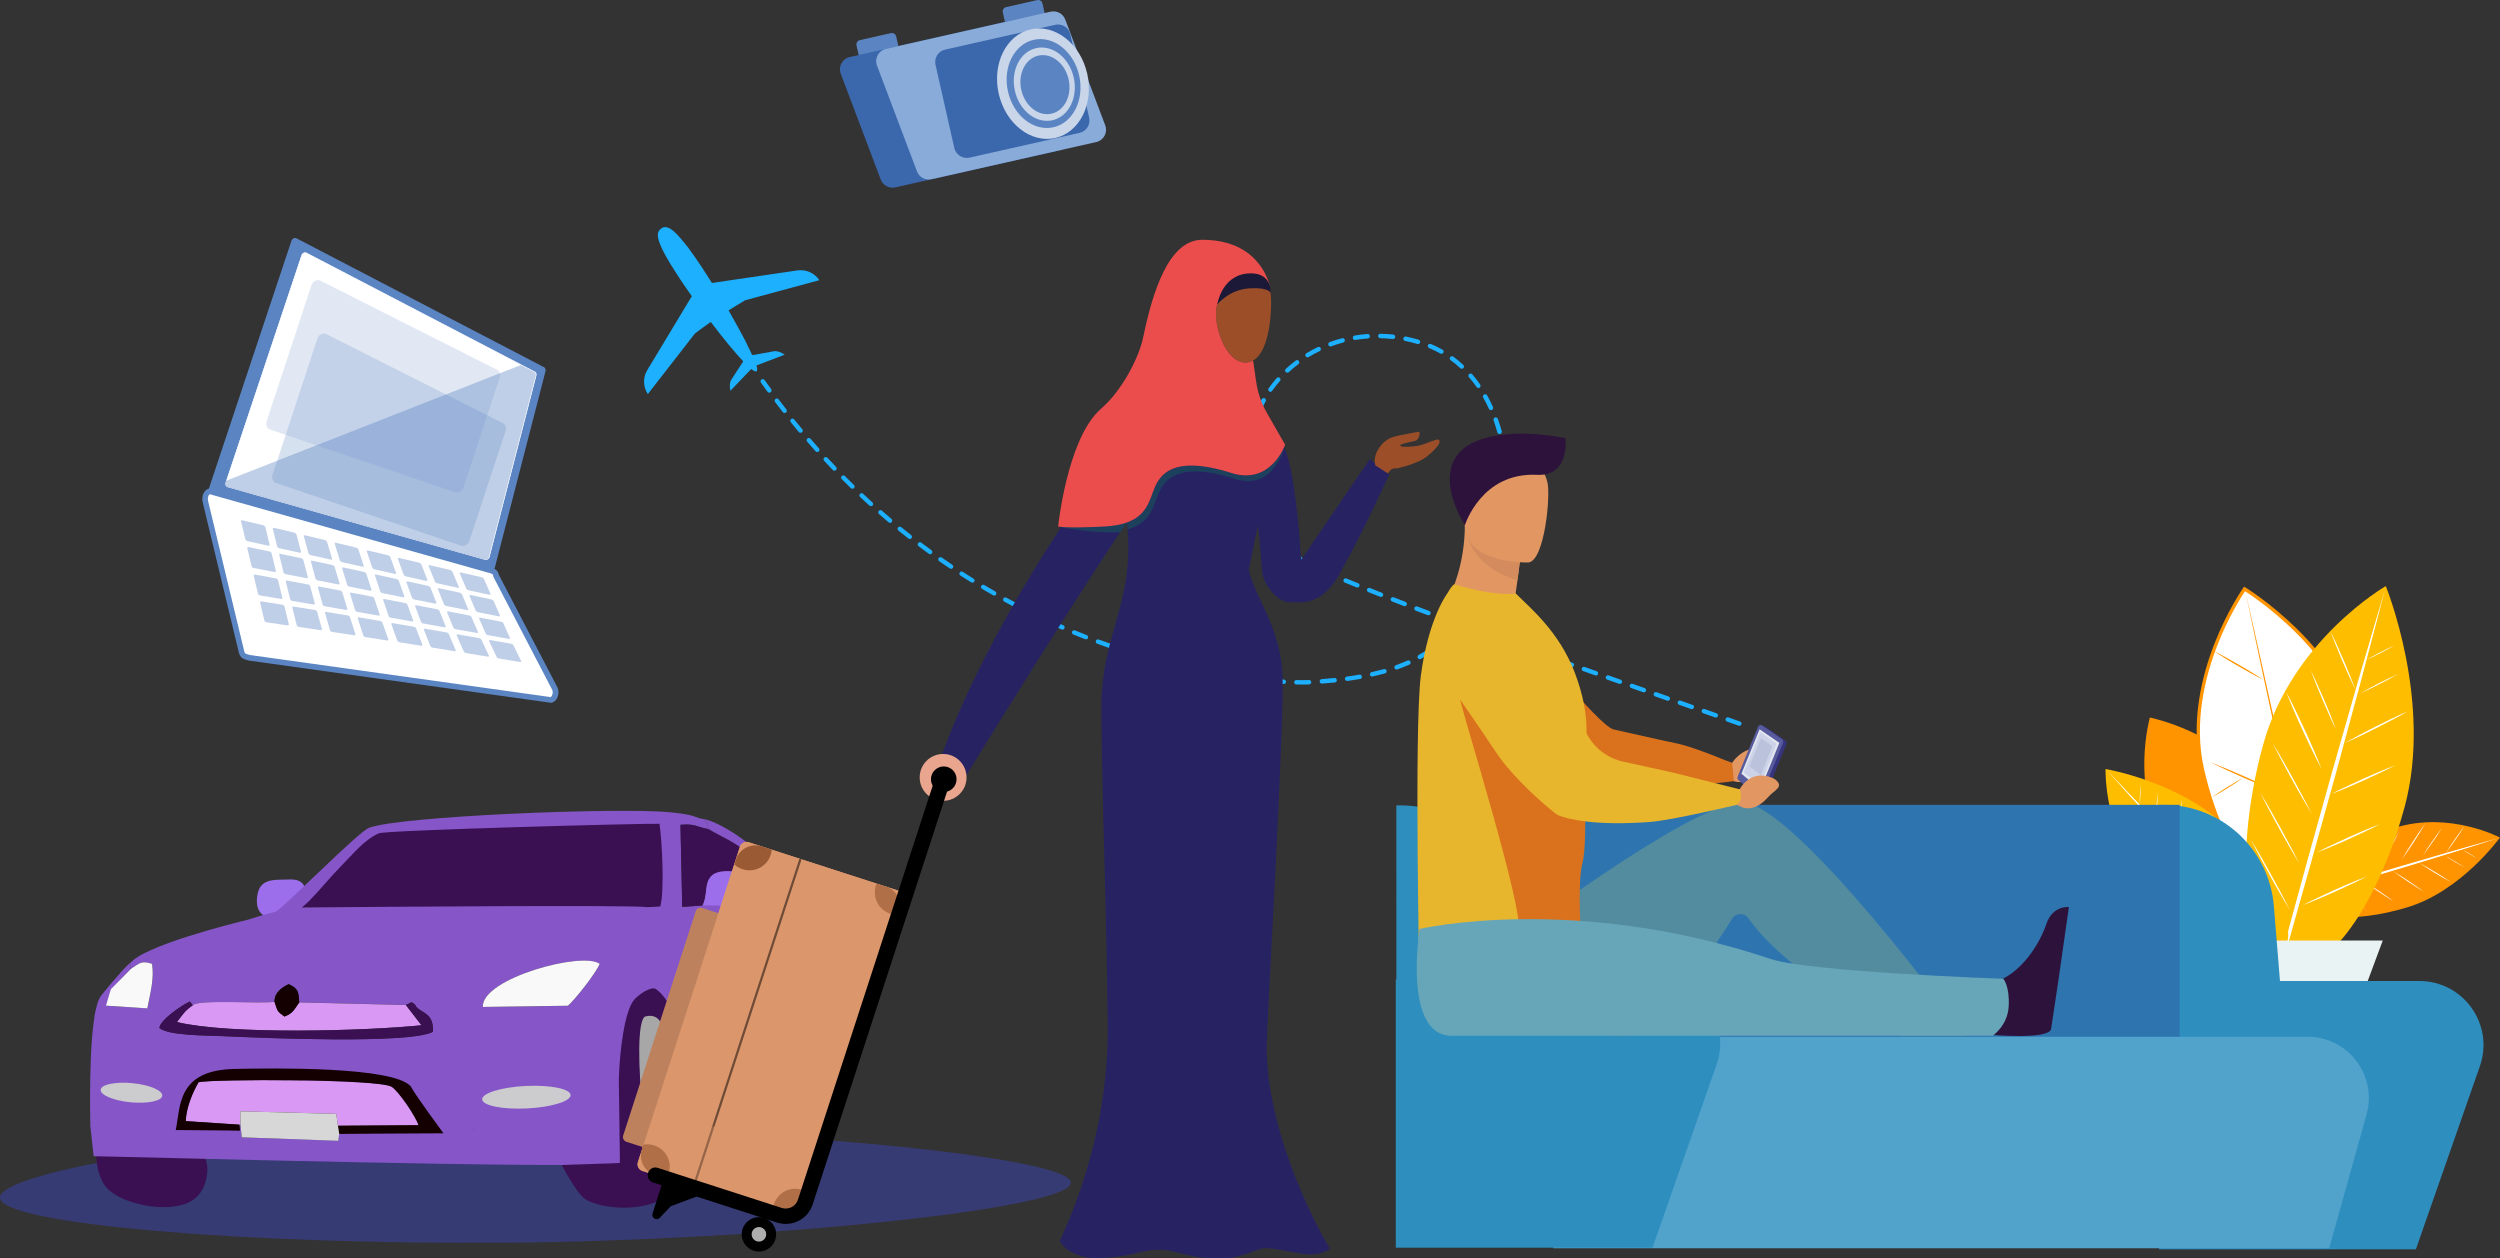 <?xml version="1.0" encoding="utf-8"?>
<!-- Generator: Adobe Illustrator 18.1.1, SVG Export Plug-In . SVG Version: 6.00 Build 0)  -->
<svg version="1.1" id="Layer_1" xmlns="http://www.w3.org/2000/svg" xmlns:xlink="http://www.w3.org/1999/xlink" x="0px" y="0px"
	 viewBox="0 0 3125.8 1573.4" enable-background="new 0 0 3125.8 1573.4" xml:space="preserve">
<rect x="0" y="0" width="3125.8" height="1573.4" fill="#333333" stroke="none"/>
<g>
	<g>
		<g>
			<g>
				<path fill="#363B74" d="M1339,1478.7c0.2,33.2-390.2,73.1-711,75.1c-320.8,2.1-627.8-23.1-628.1-56.4
					c-0.2-33.2,300.9-84.8,621.7-86.9C942.5,1408.5,1338.8,1445.4,1339,1478.7z"/>
			</g>
		</g>
	</g>
	<path fill-rule="evenodd" clip-rule="evenodd" fill="#9D6EEB" d="M377.9,1104.2c-5.4-5.1-12.8-4.7-19.7-4.5
		c-15.2,0.4-31.8-1-35.9,17c-3.1,13.7-0.6,27.2,14.3,30.9c8.3,2.1,16.7,0.5,24.2-3.2c8.2-4.1,9.7-11.2,14.2-17.6
		c0.5-0.1,1-0.5,1.3-1.1C378.2,1120.1,383.5,1109.6,377.9,1104.2z"/>
	<path fill-rule="evenodd" clip-rule="evenodd" fill="#3A1053" d="M206.5,1427.5c-16.8,0.6-33.5-0.5-50.3,0.3
		c-12.4,0.6-27.9,1.6-37.1,10.4c-0.9,0.9-0.4,2.1,0.6,2.5c1.2,13.5,2.4,27.1,9.7,39c8.7,14.3,27.7,21.5,43.8,25.7
		c18,4.7,43.9,6.3,61.2-1.3c14.8-6.5,21.5-18.5,24.1-33.2C264.4,1437.7,237.7,1426.3,206.5,1427.5z"/>
	<polygon fill-rule="evenodd" clip-rule="evenodd" fill="#3A1053" points="832.3,1134.3 356.9,1134.8 459.2,1036.4 830.1,1025.5 	
		"/>
	<g>
		<path fill-rule="evenodd" clip-rule="evenodd" fill="#8656C9" d="M1060.3,1163.5c-21.4-26.4-79.9-56.9-79.9-56.9l-24.8,2.9
			l-7.9,0.7c0,0-71.7,9-54.4-8.6c3.9-4.1,0-1.3,4.1-4.6c9.8-7.6-0.9,2.8,13.9-7.8c-35.7,3.7-23,17.5-33,43l-25.3,1.7l-2.2-102.6
			c18.5-1.7,19,2.4,35.5,5.5l-4.7-12.3c-14.8-1.9-7.6-5.6-46.2-9.1c-63.9-5.8-336.2,4.9-374.1,19.7
			c-13.7,5.3-102.8,96.3-116.4,104.6c-4.7,1.5-16.6,4.1-33.3,9.8c-20.5,5-132.9,33.1-149,55.1l0.6,7.1c11.4-7.3,13.4-11.1,27-6.6
			c3,18.8-2.4,37.2-5.9,55.7l-51.7-3.4l17.6-32.5c-5.9-4.6-7.6,0.9-23.4,19.5c-16.2,19-14.3,133.7-13.9,160.2
			c27.2,6.8,113.5,12.4,115.5,6.6c8.6-24.7,7.5-72.8,66.2-73.1c48-0.3,227.2,44.5,249.5,69.5c0,0,1.5,22.3-10.2,22.9
			c10.5,9-1.9,4.8,12.4,5.9l47-2.4l4.6-16.9l-10.6-3.8c30.8-12,49.9-9.6,83.5-12.5c15-1.3,27.4-0.8,42.2-4.4
			c13.1-3.3,22.6-8.2,35.9-10.7c0.5-73.2,1.3-104,25.6-167.1c8.3-21.4,25.4-27.7,48.2-25.8c5,7.4,15.1,12.7,16.2,19.5
			c20.9-7.8-1.3-11.5,24.8-6.8c-0.7,0.8-1.8,0.8-2.3,2.3l-4.2,3.9c-12.4,11.6-19.4,23.8-44.6,26c2-5,2.8-9.8,5.9-12.8
			c-31.6,12.7-10.8,15-26.7,19.5c10.9,1.6,1-1,5.7,6.1c9.4-8.4,9.4-3.3,21.4-6.7c40.1,37.5,41.2,186.3,41.2,186.3
			c10.8-3.9,7.7-6.9,139.7-79.6l-0.7-75.8c-8.8,10.1-6.7,46.3-8.4,72l-13.4,7.7c-4.3-16.8-5.8-86-0.8-107.4
			c7.3-32.1,3.6-31.1,15-62.2c7.6-20.7,16.4-27.4,38.7-27.6c21.2,33.4,8.3-12.4,33.8,75.5c-10.8-4.1-7.9,4.3-10.1-5.3
			c3.9,33.8,5.4,59,7.5,93l13.5-12.5C1075.2,1304.8,1086.6,1196,1060.3,1163.5z M541.3,1290.1c-28.3,15.5-212.9,7.8-263.5,5.4
			c-18.3-0.9-66.8-0.4-78.5-10.1c0.1-9.5,28-28.8,38.2-33.2l3.5,4.8c6.5-7.8,84.7-1.7,102.2-4.5c-0.2-11.4,8.8-17.9,17.8-22.1
			c12.2,5.7,12.2,9.6,13.2,22.8l133.3,3.3l7.2-3.6c7.9,5.4,2,2.6,7.9,7.8C529.6,1267,542.4,1268.2,541.3,1290.1z M710.1,1257.6
			l-106.4,1.5c-1.7-35.9,125.2-70.1,146.3-53.8C744.5,1217.5,719.8,1249,710.1,1257.6z M825.5,1133.4l-16,0.9
			c-14.4-3.1-345.8-0.4-432.2,0.4c4-3.2,7.5-6.5,9.1-8.1c14.2-14.4,26.8-30.4,41.1-44.8c13.9-14,28.1-32,46.2-39.9
			c9.1-4,333.1-12.6,350.9-11.9C827.7,1050.3,831.1,1114.9,825.5,1133.4z"/>
		<path fill-rule="evenodd" clip-rule="evenodd" fill="#8656C9" d="M818.3,1225.1c2.4-1,5-2,8.1-3.1
			C822.5,1222.3,820.1,1223.4,818.3,1225.1z"/>
	</g>
	<path fill-rule="evenodd" clip-rule="evenodd" fill="#8656C9" d="M424.1,1417.6l-1.1,8.8l-120.7-4.4l-1.7-15.1l-1.5-0.7l0.7,7.4
		l-187.2-8.9l4.5,40.9c7-0.3,633.9,17.3,657.8,8.6c2.7-29.2-0.7-104.4,2.1-134.6c1-11.1,7.8-53.3,20.3-69c-4.7-7,55.2,4,52.1,11.8
		c25.2-2.1,20.2-19,32.6-30.6c0,0,45.9-49.1,24.9-41.3c-1.1-6.8-55.4-1.2-60.4-8.6c-22.9-2-84.5,11.6-92.8,33
		c-24.3,63.1-33.6,166.8-46.6,170c-14.8,3.6-29.4,5.2-44.4,6.5c-33.6,2.9-44.8,9.9-75.6,21.9L424.1,1417.6z"/>
	<path fill-rule="evenodd" clip-rule="evenodd" fill="#DA98F5" d="M299.2,1406.2l1.5,0.7l-0.2-17.4l119.9,3.2l2.1,14.8l100.8-0.7
		c-3.5-11-25.7-43.4-33.8-48.1c-17.1-9.8-222-9.7-241.2-5.7c-8,13.7-15.7,32.6-16.1,48.7L299.2,1406.2z"/>
	<path fill-rule="evenodd" clip-rule="evenodd" fill="#DA98F5" d="M241,1257c-10,6.6-12.6,11.6-19.8,20.9
		c66.2,15.9,235.2,11.2,305.8,4l-19.5-25.3l-133.3-3.3c-6.2,8.4-7.6,13.7-18.6,17.7c-9.9-7.1-8.3-6.8-12.4-18.4
		C325.7,1255.3,247.5,1249.2,241,1257L241,1257z"/>
	<path fill-rule="evenodd" clip-rule="evenodd" fill="#140000" d="M219.7,1412.9l80.3,0.7l-0.7-7.4l-67-4.4c0.5-16,8.1-35,16.1-48.7
		c19.2-4.1,224-4.1,241.2,5.7c8.1,4.7,30.3,37,33.8,48.1l-100.8,0.7l1.6,10.1l130.3-0.7c0,0-35.6-48.2-41-58.8
		c-22.3-24.9-171.5-22.7-219.6-21.7C220.7,1337.7,225.9,1384,219.7,1412.9z"/>
	<path fill-rule="evenodd" clip-rule="evenodd" fill="#3A1053" d="M911.1,1089.2c14.1,2,34.8,1.3,36.5,15l0.1,6.1l20.7-1.9
		c-5.4-9.2-25.3-35.7-36.1-44.1c-16.9-13.4-29.4-17.5-46-27.5c-16.5-3-17-7.2-35.5-5.5l2.2,102.6l25.3-1.7
		C888.1,1106.7,875.4,1092.9,911.1,1089.2L911.1,1089.2z"/>
	<path fill-rule="evenodd" clip-rule="evenodd" fill="#8656C9" d="M999.1,1274.7c0.8-27,0.3-51.6,14.6-74.6l21.8-5.4
		c14.3,17.7,6.4,19.3,14.5,39.2c2.1,9.6,10.9-1.5,21.7,2.6c-25.5-88-12.4-51.8-33.6-85.2c-22.3,0.2-54.1,5.8-61.7,26.5
		c-11.4,31-6.8,34.5-14.1,66.6c-5,21.4,7.4,100.2,11.7,117l21.8-11.2C997.6,1324.6,990.3,1284.8,999.1,1274.7L999.1,1274.7z"/>
	<path fill-rule="evenodd" clip-rule="evenodd" fill="#F9F9F9" d="M603.7,1259l106.4-1.5c9.7-8.6,34.4-40.1,39.8-52.3
		C728.9,1189,602,1223.2,603.7,1259L603.7,1259z"/>
	<path fill-rule="evenodd" clip-rule="evenodd" fill="#3A1053" d="M507.5,1256.6l19.5,25.3c-70.6,7.2-239.6,12-305.8-4
		c7.2-9.2,9.8-14.3,19.8-20.9l-3.5-4.8c-10.2,4.3-38.1,23.7-38.2,33.2c11.7,9.7,60.2,9.2,78.5,10.1c50.5,2.4,235.2,10.1,263.5-5.4
		c1.1-21.9-11.7-23.1-18.7-29.2c-5.9-5.3,0-2.4-7.9-7.8L507.5,1256.6z"/>
	<path fill-rule="evenodd" clip-rule="evenodd" fill="#3A1053" d="M773.7,1349.4l1.4,104.8l-72.7,2.4c0,0,18.4,36,29.5,42.8
		c19,11.6,61,15.1,89,3.3c44.9-19.1,40.1-41.9,41.9-92c-2.7-45.6-4.5-146.5-42.5-173.9c-6.1-4.4-21.8,7-26.9,12.6
		C781.1,1262.6,774.8,1313.1,773.7,1349.4L773.7,1349.4z"/>
	<path fill-rule="evenodd" clip-rule="evenodd" fill="#A7A7A7" d="M829.9,1439.4c8-39.8,9-83.6,3.8-123.6c-3.1-24-3.5-50.3-26.5-45
		C785.8,1275.7,812.4,1526.6,829.9,1439.4z"/>
	<polygon fill-rule="evenodd" clip-rule="evenodd" fill="#D6D7D6" points="300.7,1406.9 302.3,1422 423,1426.4 424.1,1417.6 
		422.5,1407.5 420.4,1392.7 300.5,1389.5 	"/>
	<path fill-rule="evenodd" clip-rule="evenodd" fill="#9D6EEB" d="M947.6,1104.2c-1.6-13.7-16.2-14.4-36.5-15
		c-38.8-1.1-22.6,31.3-33,43c20.2-1.3,56.9,4.9,71.5-5.8L947.6,1104.2z"/>
	<path fill-rule="evenodd" clip-rule="evenodd" fill="#F9F9F9" d="M163.1,1211.7l-24.4,24.7l-6.2,21l51.7,3.4
		c3.5-18.5,8.9-36.9,5.9-55.7C176.5,1200.6,174.5,1204.5,163.1,1211.7L163.1,1211.7z"/>
	<path fill-rule="evenodd" clip-rule="evenodd" fill="#8656C9" d="M886.2,1036.7c16.6,10,29.1,14.1,46,27.5
		c10.8,8.5,30.7,35,36.1,44.1l12-1.8c-11.9-30.9-66.6-73.6-98.8-82.2L886.2,1036.7z"/>
	<path fill-rule="evenodd" clip-rule="evenodd" fill="#140000" d="M343.2,1252.6c4.1,11.6,2.5,11.2,12.4,18.4
		c11-4,12.4-9.2,18.6-17.7c-1-13.2-1-17.1-13.2-22.8C352,1234.7,343,1241.2,343.2,1252.6L343.2,1252.6z"/>
	<path fill-rule="evenodd" clip-rule="evenodd" fill="#8656C9" d="M136.3,1240.8c3.7-3-0.6-6.4,2.4-4.3l24.4-24.7l-0.6-7.1l2.6-2.9
		c-16.4,13.6-41.3,45.3-47.3,69.7C117.8,1271.4,127.9,1247.8,136.3,1240.8z"/>
	<path fill-rule="evenodd" clip-rule="evenodd" fill="#8656C9" d="M589.3,1351.5l15.6-1.4l2.2-14.5l-16.2-8.9c-0.7-0.2-2-0.2-3-0.3
		C582.5,1339.2,582.6,1339,589.3,1351.5L589.3,1351.5z"/>
	<path fill-rule="evenodd" clip-rule="evenodd" fill="#CCCCCF" d="M713.4,1369.1c0.4,7.8-24.1,15.3-54.6,16.8
		c-30.5,1.5-55.6-3.6-55.9-11.3c-0.4-7.8,24.1-15.3,54.6-16.8C688,1356.3,713.1,1361.4,713.4,1369.1z"/>
	<path fill-rule="evenodd" clip-rule="evenodd" fill="#CCCCCF" d="M202.9,1370c-0.6,6.6-18.4,10.2-39.7,8.2
		c-21.3-2.1-38-9.1-37.3-15.7c0.6-6.6,18.4-10.2,39.7-8.2C186.8,1356.4,203.5,1363.4,202.9,1370z"/>
	<path fill-rule="evenodd" clip-rule="evenodd" fill="#3A1053" d="M999.1,1274.7l-0.5,74.5l-44.7,26.8c0,0,5.4,8.8,10.8,12.2
		c21.2,13.5,46.5,9.6,69.6,0.7c33.9-13.1,25.8-31.1,27.1-68.4c-2-34-3.6-59.3-7.5-93c-8-19.9-4.1-15.1-18.3-32.7l-21.8,5.4
		C999.4,1223.1,999.9,1247.7,999.1,1274.7L999.1,1274.7z"/>
	<path fill-rule="evenodd" clip-rule="evenodd" fill="#A7A7A7" d="M1040.3,1344.2c5.7-28.4,6.5-59.8,2.7-88.4
		c-2.2-17.2-2.5-36-18.9-32.2C1008.7,1227.1,1027.8,1406.5,1040.3,1344.2z"/>
</g>
<path fill="#1CB0FF" d="M940.1,443.3c-0.2-0.4-0.4-0.9-0.6-1.3c-0.1-0.2-0.2-0.4-0.3-0.6c-0.2-0.4-0.4-0.9-0.6-1.4
	c-0.1-0.2-0.2-0.4-0.3-0.6c-0.2-0.5-0.5-1-0.7-1.5c-0.1-0.2-0.2-0.4-0.3-0.6c-0.2-0.5-0.5-1-0.7-1.5c-0.1-0.3-0.3-0.5-0.4-0.8
	c-0.2-0.4-0.4-0.9-0.7-1.3c-0.1-0.2-0.2-0.4-0.3-0.7c-0.2-0.5-0.5-1-0.7-1.5c-0.1-0.2-0.2-0.5-0.3-0.7c-0.3-0.5-0.5-1-0.8-1.5
	c-0.1-0.3-0.3-0.5-0.4-0.8c-0.2-0.5-0.5-1-0.7-1.5c-0.1-0.2-0.2-0.4-0.3-0.6c-0.3-0.6-0.6-1.1-0.9-1.7c-0.1-0.1-0.1-0.2-0.2-0.3
	c-0.7-1.4-1.5-2.9-2.3-4.4c-0.1-0.3-0.3-0.5-0.4-0.8c-0.3-0.6-0.6-1.1-0.9-1.7c-0.1-0.1-0.1-0.2-0.2-0.3c-1.2-2.3-2.5-4.7-3.9-7.2
	c-0.1-0.3-0.3-0.5-0.4-0.8c-0.3-0.6-0.6-1.2-1-1.7c-0.1-0.3-0.3-0.5-0.4-0.8c-0.3-0.6-0.7-1.2-1-1.8c-0.1-0.2-0.3-0.5-0.4-0.7
	c-0.4-0.6-0.7-1.3-1.1-1.9c-0.1-0.1-0.2-0.3-0.2-0.4c-0.4-0.7-0.8-1.5-1.2-2.2c0,0,0-0.1-0.1-0.1c-0.5-0.8-0.9-1.7-1.4-2.5
	c-0.1-0.2-0.3-0.5-0.4-0.7c-0.4-0.7-0.7-1.3-1.1-2c0-0.1-0.1-0.1-0.1-0.2c-1.2-2-2.3-4.1-3.5-6.1c6.9-4.4,13.8-8.6,20.8-12.7
	l92-24.9l0,0l0.7-0.2c-2.6-3.9-6.1-7.1-10.2-9.2c-2.9-1.5-6-2.6-9.3-3c-0.7-0.1-1.3-0.2-2-0.2c-2-0.1-4-0.1-6,0.2l-106.8,15.7
	c-4.8-7.7-9.6-15.1-14.1-21.9c-5.1-7.7-9.7-14.2-13.7-19.7c0,0,0,0,0,0c-0.3-0.4-0.6-0.9-0.9-1.3c-0.1-0.1-0.2-0.2-0.3-0.4
	c-0.7-0.9-1.4-1.9-2.1-2.7c-0.1-0.1-0.2-0.2-0.3-0.3c-0.3-0.3-0.5-0.7-0.8-1c-0.1-0.1-0.2-0.3-0.3-0.4c-0.3-0.4-0.6-0.8-1-1.2
	c0-0.1-0.1-0.1-0.1-0.2c-0.7-0.9-1.3-1.7-2-2.5c0,0-0.1-0.1-0.1-0.1c-0.3-0.3-0.5-0.6-0.8-0.9c-0.1-0.1-0.2-0.2-0.3-0.3
	c-0.2-0.3-0.4-0.5-0.6-0.8c-0.1-0.1-0.2-0.3-0.3-0.4c-0.2-0.2-0.4-0.5-0.6-0.7c-0.1-0.1-0.3-0.3-0.4-0.4c-0.3-0.4-0.6-0.7-0.9-1.1
	c0,0,0,0,0,0c-0.6-0.6-1.1-1.3-1.7-1.8c0-0.1-0.1-0.1-0.1-0.2c-0.2-0.3-0.5-0.5-0.7-0.8c0,0-0.1-0.1-0.1-0.1
	c-0.2-0.2-0.4-0.4-0.6-0.7c-0.1-0.1-0.1-0.2-0.2-0.2c-0.2-0.2-0.4-0.5-0.7-0.7c-0.1-0.1-0.1-0.1-0.2-0.2c-0.2-0.2-0.3-0.3-0.5-0.5
	c-0.1-0.1-0.2-0.2-0.3-0.3c-0.1-0.1-0.3-0.2-0.4-0.4c-0.1-0.1-0.3-0.3-0.4-0.4c-0.2-0.1-0.3-0.3-0.5-0.4c-0.1-0.1-0.2-0.2-0.3-0.3
	c-0.2-0.2-0.3-0.3-0.5-0.5c-0.1-0.1-0.2-0.1-0.2-0.2c-0.2-0.1-0.3-0.3-0.5-0.4c-0.1-0.1-0.1-0.1-0.2-0.2c-0.2-0.1-0.3-0.3-0.5-0.4
	c-0.1-0.1-0.1-0.1-0.2-0.2c-0.1-0.1-0.3-0.2-0.4-0.3c-0.1-0.1-0.2-0.1-0.3-0.2c-0.1-0.1-0.3-0.2-0.4-0.3c-0.1-0.1-0.2-0.1-0.3-0.2
	c-0.1-0.1-0.3-0.2-0.4-0.3c-0.1,0-0.1-0.1-0.2-0.1c-0.1-0.1-0.3-0.2-0.4-0.3c-0.1-0.1-0.2-0.1-0.2-0.2c-0.1-0.1-0.2-0.2-0.4-0.2
	c-0.1,0-0.2-0.1-0.2-0.2c-0.1-0.1-0.3-0.2-0.4-0.3c-0.1,0-0.1-0.1-0.2-0.1c-0.1-0.1-0.3-0.1-0.4-0.2c-0.1,0-0.1-0.1-0.2-0.1
	c-0.1-0.1-0.2-0.1-0.4-0.2c-0.1,0-0.1-0.1-0.2-0.1c-0.1-0.1-0.2-0.1-0.3-0.2c-0.1,0-0.1-0.1-0.2-0.1c-0.1,0-0.2-0.1-0.3-0.1
	c-0.1,0-0.1-0.1-0.2-0.1c-0.1,0-0.2-0.1-0.3-0.1c-0.1,0-0.1-0.1-0.2-0.1c-0.1,0-0.2-0.1-0.3-0.1c-0.1,0-0.1,0-0.2-0.1
	c-0.1,0-0.2-0.1-0.3-0.1c-0.1,0-0.1,0-0.2-0.1c-0.1,0-0.2,0-0.3-0.1c-0.1,0-0.1,0-0.2,0c-0.1,0-0.2,0-0.3-0.1c-0.1,0-0.1,0-0.2,0
	c-0.1,0-0.2,0-0.3,0c-0.1,0-0.1,0-0.2,0c-0.1,0-0.2,0-0.3,0c-0.1,0-0.1,0-0.2,0c-0.1,0-0.2,0-0.3,0c-0.1,0-0.1,0-0.2,0
	c-0.1,0-0.2,0-0.3,0c-0.1,0-0.1,0-0.2,0c-0.1,0-0.2,0-0.3,0c-0.1,0-0.1,0-0.2,0c-0.1,0-0.2,0-0.2,0c-0.1,0-0.1,0-0.2,0
	c-0.1,0-0.2,0-0.2,0c-0.1,0-0.1,0-0.2,0c-0.1,0-0.2,0-0.2,0.1c0,0-0.1,0-0.1,0c-0.1,0-0.2,0-0.2,0.1c0,0-0.1,0-0.1,0
	c-0.1,0-0.2,0.1-0.2,0.1c0,0-0.1,0-0.1,0c-0.1,0-0.2,0.1-0.2,0.1c0,0-0.1,0-0.1,0c-0.1,0-0.2,0.1-0.2,0.1c0,0-0.1,0-0.1,0.1
	c-0.1,0-0.2,0.1-0.2,0.1c0,0-0.1,0-0.1,0.1c-0.1,0-0.1,0.1-0.2,0.1c0,0-0.1,0-0.1,0.1c-0.1,0-0.1,0.1-0.2,0.1c0,0-0.1,0.1-0.1,0.1
	c-0.1,0-0.1,0.1-0.2,0.1c0,0-0.1,0-0.1,0.1c-0.1,0-0.2,0.1-0.2,0.1c0,0-0.1,0-0.1,0.1l0,0c0,0,0,0,0,0c-7.2,4.8-9.5,13.9,23.3,63.3
	c4.5,6.8,9.5,14.1,14.7,21.4l-55.7,92.4c-5.6,9.3-5.3,20.9,0.7,30l0,0c0,0,0,0,0,0l0,0l58.9-75.8c6.5-4.9,13.1-9.7,19.8-14.4
	c14.9,19.7,29.7,37.8,40.6,49.3l-15,23c-1.9,2.9-2.3,8.2-1.1,13.8l26.1-27.3c3.2,2.6,5.5,3.6,6.6,2.9c0,0,0,0,0,0l0,0
	c0,0,0.1-0.1,0.1-0.1c0.1-0.1,0.1-0.1,0.2-0.2c0,0,0.1-0.1,0.1-0.2c0-0.1,0.1-0.1,0.1-0.2c0-0.1,0-0.1,0.1-0.2
	c0-0.1,0.1-0.2,0.1-0.3c0-0.1,0-0.2,0-0.2c0-0.1,0-0.2,0.1-0.4c0-0.1,0-0.2,0-0.3c0-0.1,0-0.3,0-0.4c0-0.1,0-0.2,0-0.3
	c0-0.2,0-0.3,0-0.5c0-0.1,0-0.2,0-0.3c0-0.2,0-0.3-0.1-0.5c0-0.1,0-0.2-0.1-0.4c0-0.2-0.1-0.4-0.1-0.6c0-0.1-0.1-0.3-0.1-0.4
	c-0.1-0.2-0.1-0.4-0.2-0.7c0-0.1-0.1-0.3-0.1-0.4c-0.1-0.2-0.1-0.4-0.2-0.7l35.3-13.5c-4.7-3.2-9.8-4.9-13.2-4.3l-27,4.9
	c-0.1-0.3-0.3-0.7-0.4-1C940.3,443.7,940.2,443.5,940.1,443.3z"/>
<path fill="#1CB0FF" d="M1476.7,836.2c-4.5-1-9-2.1-13.5-3.2c-1.5-0.4-2.4-1.9-2-3.4c0.4-1.5,1.8-2.4,3.3-2c0,0,0,0,0,0
	c4.5,1.1,9,2.2,13.4,3.2l2,0.5c0,0,0,0,0,0c1.5,0.3,2.4,1.8,2.1,3.3c-0.3,1.5-1.8,2.4-3.3,2.1L1476.7,836.2z M1494.2,840.1
	c-1.5-0.3-2.4-1.8-2.1-3.3c0.3-1.5,1.8-2.5,3.3-2.2c5.2,1.1,10.4,2.1,15.5,3.1c1.5,0.3,2.5,1.7,2.2,3.3c-0.3,1.5-1.7,2.5-3.3,2.2
	C1504.8,842.2,1499.5,841.2,1494.2,840.1C1494.3,840.1,1494.3,840.1,1494.2,840.1z M1447.8,829C1447.8,829,1447.8,829,1447.8,829
	c-5.2-1.4-10.4-2.8-15.5-4.3c-1.5-0.4-2.3-2-1.9-3.4c0.4-1.5,2-2.4,3.4-1.9c5.1,1.5,10.2,2.9,15.3,4.2c1.5,0.4,2.4,1.9,2,3.4
	C1450.8,828.5,1449.3,829.3,1447.8,829z M1525.5,846c-1.4-0.3-2.4-1.7-2.1-3.2c0.3-1.5,1.7-2.5,3.2-2.3c5.2,0.9,10.5,1.7,15.7,2.5
	c1.5,0.2,2.6,1.6,2.3,3.2c-0.2,1.5-1.6,2.6-3.2,2.3c-5.2-0.8-10.5-1.6-15.8-2.5C1525.6,846,1525.5,846,1525.5,846z M1417.3,820.2
	c-0.1,0-0.1,0-0.2-0.1c-5.1-1.6-10.2-3.2-15.2-4.8c-1.5-0.5-2.3-2.1-1.8-3.5c0.5-1.5,2-2.3,3.5-1.8c5,1.6,10.1,3.3,15.1,4.8
	c1.5,0.5,2.3,2,1.8,3.5C1420.1,819.7,1418.7,820.5,1417.3,820.2z M1557,850.7c-1.4-0.3-2.3-1.6-2.1-3.1c0.2-1.5,1.6-2.6,3.1-2.4
	c5.2,0.7,10.5,1.3,15.7,1.8c1.5,0.2,2.6,1.5,2.5,3.1c-0.2,1.5-1.5,2.6-3.1,2.5c-5.2-0.6-10.6-1.2-15.9-1.9
	C1557.1,850.7,1557,850.7,1557,850.7z M1387.1,810.3c-0.1,0-0.2-0.1-0.3-0.1c-5-1.7-10.1-3.6-15-5.4c-1.4-0.5-2.2-2.1-1.6-3.6
	c0.5-1.4,2.1-2.2,3.6-1.6c4.9,1.8,9.9,3.6,14.9,5.3c1.5,0.5,2.2,2.1,1.7,3.5C1389.8,809.8,1388.4,810.6,1387.1,810.3z M1588.6,854
	c-1.3-0.3-2.3-1.5-2.1-2.9c0.1-1.5,1.5-2.7,3-2.5c5.4,0.4,10.7,0.8,15.8,1.1c1.5,0.1,2.7,1.4,2.6,2.9c-0.1,1.5-1.4,2.7-2.9,2.6
	c-5.2-0.3-10.5-0.7-15.9-1.1C1588.8,854.1,1588.7,854.1,1588.6,854z M1357.2,799.3c-0.1,0-0.3-0.1-0.4-0.1
	c-4.9-1.9-9.9-3.9-14.8-5.9c-1.4-0.6-2.1-2.2-1.5-3.6c0.6-1.4,2.2-2.1,3.6-1.5c4.9,2,9.8,4,14.7,5.9c1.4,0.6,2.1,2.2,1.6,3.6
	C1359.9,798.9,1358.5,799.6,1357.2,799.3z M1620.3,855.8c-1.3-0.3-2.2-1.4-2.2-2.8c0-1.5,1.3-2.8,2.8-2.7c7.8,0.2,12,0.1,12.1,0.1
	c1.2-0.1,2.4-0.1,3.6-0.2c1.5-0.1,2.8,1.1,2.9,2.6c0.1,1.5-1.1,2.9-2.6,2.9c-1.2,0.1-2.5,0.1-3.7,0.2c-0.2,0-4.5,0.1-12.4-0.1
	C1620.7,855.8,1620.5,855.8,1620.3,855.8z M1327.8,787.2c-0.2,0-0.3-0.1-0.5-0.2c-4.8-2.1-9.7-4.3-14.6-6.5c-1.4-0.6-2-2.3-1.4-3.7
	c0.6-1.4,2.3-2,3.7-1.4c4.8,2.2,9.7,4.3,14.5,6.4c1.4,0.6,2.1,2.2,1.4,3.7C1330.4,786.8,1329.1,787.5,1327.8,787.2z M1298.8,774.1
	c-0.2,0-0.4-0.1-0.6-0.2c-4.7-2.3-9.6-4.6-14.3-7c-1.4-0.7-1.9-2.4-1.2-3.7c0.7-1.4,2.4-1.9,3.7-1.2c4.7,2.4,9.5,4.7,14.2,6.9
	c1.4,0.7,2,2.3,1.3,3.7C1301.4,773.7,1300.1,774.3,1298.8,774.1z M1652.1,854.6c-1.2-0.3-2-1.3-2.1-2.5c-0.1-1.5,1-2.9,2.6-3
	c5.4-0.4,10.7-0.9,15.8-1.4c1.5-0.2,2.9,1,3.1,2.5c0.2,1.5-1,2.9-2.5,3.1c-5.1,0.5-10.4,1-15.9,1.4
	C1652.7,854.7,1652.4,854.6,1652.1,854.6z M1270.4,759.9c-0.2-0.1-0.4-0.1-0.7-0.2c-4.7-2.5-9.5-5-14.1-7.5
	c-1.3-0.7-1.8-2.4-1.1-3.8c0.7-1.4,2.4-1.8,3.8-1.1c4.6,2.5,9.3,5,14,7.5c1.4,0.7,1.9,2.4,1.2,3.8
	C1272.9,759.6,1271.6,760.1,1270.4,759.9z M1683.7,851.3c-1.1-0.3-2-1.2-2.1-2.3c-0.2-1.5,0.9-2.9,2.4-3.1
	c5.4-0.7,10.6-1.5,15.6-2.4c1.5-0.3,3,0.7,3.2,2.3c0.3,1.5-0.7,3-2.3,3.2c-5.1,0.9-10.4,1.7-15.8,2.4
	C1684.4,851.4,1684.1,851.4,1683.7,851.3z M1242.5,744.6c-0.3-0.1-0.5-0.2-0.8-0.3c-4.6-2.6-9.3-5.3-13.8-8c-1.3-0.8-1.8-2.5-1-3.8
	c0.8-1.3,2.5-1.8,3.8-1c4.5,2.7,9.1,5.4,13.7,8c1.3,0.8,1.8,2.5,1,3.8C1244.9,744.4,1243.6,744.9,1242.5,744.6z M1715,845.8
	c-1-0.2-1.9-1-2.1-2.1c-0.3-1.5,0.6-3,2.1-3.3c5.3-1.2,10.4-2.5,15.3-3.8c1.5-0.4,3,0.4,3.4,1.9c0.4,1.5-0.4,3-1.9,3.4
	c-5,1.4-10.2,2.7-15.6,3.9C1715.8,845.9,1715.4,845.9,1715,845.8z M1215.1,728.4c-0.3-0.1-0.6-0.2-0.8-0.3c-4.5-2.8-9-5.6-13.5-8.5
	c-1.3-0.8-1.7-2.6-0.8-3.8c0.8-1.3,2.6-1.7,3.8-0.8c4.4,2.9,8.9,5.7,13.4,8.5c1.3,0.8,1.7,2.5,0.9,3.8
	C1217.5,728.2,1216.3,728.6,1215.1,728.4z M1188.4,711.1c-0.3-0.1-0.6-0.2-0.9-0.4c-4.4-2.9-8.8-6-13.2-9c-1.3-0.9-1.6-2.6-0.7-3.9
	c0.9-1.3,2.6-1.6,3.9-0.7c4.3,3,8.7,6,13.1,9c1.3,0.9,1.6,2.6,0.8,3.9C1190.7,711,1189.5,711.4,1188.4,711.1z M1745.6,837.1
	c-0.9-0.2-1.7-0.9-2-1.8c-0.5-1.4,0.2-3,1.7-3.6c5-1.8,9.9-3.7,14.5-5.8c1.4-0.6,3,0,3.7,1.4c0.6,1.4,0,3.1-1.4,3.7
	c-4.8,2.1-9.8,4.1-15,6C1746.6,837.2,1746.1,837.2,1745.6,837.1z M1162.3,692.9c-0.4-0.1-0.7-0.2-1-0.5c-4.3-3.1-8.6-6.3-12.8-9.5
	c-1.2-0.9-1.5-2.7-0.5-3.9c0.9-1.2,2.7-1.5,3.9-0.5c4.2,3.2,8.5,6.3,12.7,9.4c1.2,0.9,1.5,2.6,0.6,3.9
	C1164.5,692.8,1163.4,693.2,1162.3,692.9z M1774.5,824.1c-0.7-0.2-1.4-0.6-1.8-1.4c-0.7-1.3-0.3-3,1.1-3.8c4.6-2.5,9-5.3,13.3-8.2
	c1.3-0.9,3-0.6,3.9,0.7c0.9,1.3,0.6,3-0.7,3.9c-4.4,3-9,5.9-13.7,8.5C1775.9,824.2,1775.2,824.3,1774.5,824.1z M1136.9,673.8
	c-0.4-0.1-0.8-0.3-1.1-0.5c-4.2-3.3-8.4-6.6-12.5-9.9c-1.2-1-1.4-2.7-0.4-3.9c1-1.2,2.7-1.4,3.9-0.4c4.1,3.3,8.2,6.6,12.4,9.9
	c1.2,0.9,1.4,2.7,0.5,3.9C1139.1,673.7,1138,674,1136.9,673.8z M2174.2,907.4c-0.1,0-0.2-0.1-0.3-0.1l-0.1,0l-14.5-5.1
	c-1.4-0.5-2.2-2.1-1.7-3.5c0.5-1.5,2.1-2.2,3.5-1.7l14.2,5c0,0,0,0,0,0l0.3,0.1c1.4,0.5,2.2,2.1,1.7,3.5
	C2176.9,907,2175.5,907.7,2174.2,907.4z M2144.7,897.1c-0.1,0-0.2-0.1-0.3-0.1l-15-5.3c-1.4-0.5-2.2-2.1-1.7-3.5
	c0.5-1.4,2.1-2.2,3.5-1.7l15,5.3c1.5,0.5,2.2,2.1,1.7,3.5C2147.4,896.6,2146,897.4,2144.7,897.1z M2114.7,886.6
	c-0.1,0-0.2-0.1-0.3-0.1l-15-5.3c-1.4-0.5-2.2-2.1-1.7-3.5c0.5-1.5,2.1-2.2,3.5-1.7l15,5.3c1.5,0.5,2.2,2.1,1.7,3.5
	C2117.5,886.1,2116.1,886.9,2114.7,886.6z M1112.3,653.7c-0.4-0.1-0.8-0.3-1.2-0.6c-4-3.4-8.1-6.9-12.1-10.4c-1.2-1-1.3-2.8-0.3-3.9
	c1-1.2,2.8-1.3,3.9-0.3c4,3.5,8,7,12,10.3c1.2,1,1.3,2.7,0.3,3.9C1114.3,653.6,1113.2,654,1112.3,653.7z M2084.7,876.1
	c-0.1,0-0.2-0.1-0.3-0.1l-15-5.3c-1.4-0.5-2.2-2.1-1.7-3.5c0.5-1.4,2.1-2.2,3.5-1.7l15,5.3c1.4,0.5,2.2,2.1,1.7,3.5
	C2087.5,875.6,2086.1,876.4,2084.7,876.1z M2054.8,865.6c-0.1,0-0.2-0.1-0.3-0.1l-15-5.3c-1.5-0.5-2.2-2.1-1.7-3.5
	c0.5-1.5,2.1-2.2,3.5-1.7l15,5.3c1.4,0.5,2.2,2.1,1.7,3.5C2057.5,865.1,2056.1,865.9,2054.8,865.6z M1800.6,806.1
	c-0.6-0.1-1.1-0.4-1.5-0.9c-1-1.2-0.8-2.9,0.3-3.9c3.9-3.3,7.8-6.9,11.4-10.7c1.1-1.1,2.8-1.1,3.9-0.1c1.1,1.1,1.1,2.8,0.1,3.9
	c-3.8,3.9-7.7,7.6-11.8,11C1802.4,806.1,1801.5,806.3,1800.6,806.1z M2024.8,855.1c-0.1,0-0.2-0.1-0.3-0.1l-15-5.3
	c-1.4-0.5-2.2-2.1-1.7-3.5c0.5-1.5,2.1-2.2,3.5-1.7l15,5.3c1.4,0.5,2.2,2.1,1.7,3.5C2027.5,854.6,2026.1,855.4,2024.8,855.1z
	 M1994.8,844.5c-0.1,0-0.2-0.1-0.3-0.1l-15-5.3c-1.5-0.5-2.2-2.1-1.7-3.5c0.5-1.5,2.1-2.2,3.5-1.7l15,5.3c1.5,0.5,2.2,2.1,1.7,3.5
	C1997.6,844.1,1996.1,844.9,1994.8,844.5z M1088.3,632.8c-0.4-0.1-0.9-0.3-1.2-0.6c-3.9-3.6-7.9-7.2-11.7-10.8
	c-1.1-1.1-1.2-2.8-0.1-3.9c1.1-1.1,2.8-1.2,3.9-0.1c3.8,3.6,7.7,7.2,11.6,10.8c1.1,1,1.2,2.8,0.2,3.9
	C1090.3,632.7,1089.3,633,1088.3,632.8z M1964.8,834c-0.1,0-0.2-0.1-0.3-0.1l-15-5.3c-1.4-0.5-2.2-2.1-1.7-3.5
	c0.5-1.4,2.1-2.2,3.5-1.7l15,5.3c1.5,0.5,2.2,2.1,1.7,3.5C1967.6,833.6,1966.1,834.3,1964.8,834z M1934.8,823.5
	c-0.1,0-0.2-0.1-0.3-0.1c-5.1-1.8-10.1-3.5-15-5.3c-1.4-0.5-2.2-2.1-1.7-3.6c0.5-1.4,2.1-2.2,3.6-1.7c4.9,1.7,9.9,3.5,15,5.3
	c1.4,0.5,2.2,2.1,1.7,3.5C1937.6,823.1,1936.1,823.8,1934.8,823.5z M1904.8,812.9c-0.1,0-0.2-0.1-0.3-0.1c-5.1-1.8-10.1-3.6-15-5.3
	c-1.4-0.5-2.2-2.1-1.7-3.6c0.5-1.4,2.1-2.2,3.6-1.7c4.9,1.8,9.9,3.5,15,5.3c1.4,0.5,2.2,2.1,1.7,3.6
	C1907.6,812.5,1906.2,813.2,1904.8,812.9z M1874.9,802.2c-0.1,0-0.2-0.1-0.3-0.1c-5.1-1.8-10.1-3.6-15-5.4c-1.4-0.5-2.2-2.1-1.7-3.6
	c0.5-1.4,2.1-2.2,3.6-1.7c4.9,1.8,9.9,3.6,14.9,5.4c1.4,0.5,2.2,2.1,1.7,3.6C1877.6,801.8,1876.2,802.5,1874.9,802.2z M1065.1,611
	c-0.5-0.1-0.9-0.3-1.3-0.7c-3.8-3.7-7.6-7.5-11.3-11.2c-1.1-1.1-1.1-2.9,0-3.9c1.1-1.1,2.9-1.1,3.9,0c3.7,3.7,7.5,7.5,11.3,11.2
	c1.1,1.1,1.1,2.8,0.1,3.9C1067.1,611,1066.1,611.2,1065.1,611z M1845,791.3c-0.1,0-0.2-0.1-0.3-0.1c-5.1-1.9-10.1-3.7-14.9-5.5
	c-1.4-0.5-2.2-2.1-1.6-3.6c0.5-1.4,2.1-2.2,3.6-1.7c4.9,1.8,9.8,3.6,14.9,5.5c1.4,0.5,2.2,2.1,1.7,3.6
	C1847.7,790.9,1846.3,791.7,1845,791.3z M1822.7,783.3c-0.4-0.1-0.8-0.3-1.1-0.5c-1.2-1-1.4-2.7-0.4-3.9c3.2-4,6.3-8.2,9.3-12.6
	c0.9-1.3,2.6-1.6,3.9-0.7c1.3,0.9,1.6,2.6,0.7,3.9c-3.1,4.5-6.3,8.9-9.6,12.9C1824.8,783.2,1823.8,783.6,1822.7,783.3z
	 M1815.1,780.4c-0.1,0-0.2-0.1-0.3-0.1c-5.1-1.9-10.1-3.7-14.9-5.6c-1.4-0.5-2.2-2.1-1.6-3.6c0.5-1.4,2.1-2.2,3.6-1.6
	c4.8,1.8,9.8,3.7,14.9,5.6c1.4,0.5,2.2,2.1,1.6,3.6C1817.9,779.9,1816.5,780.7,1815.1,780.4z M1785.4,769.2c-0.1,0-0.2-0.1-0.4-0.1
	c-5.1-1.9-10.1-3.8-14.9-5.6c-1.4-0.5-2.2-2.2-1.6-3.6c0.5-1.4,2.1-2.2,3.6-1.6c4.8,1.8,9.8,3.7,14.9,5.6c1.4,0.5,2.2,2.2,1.6,3.6
	C1788.1,768.8,1786.7,769.5,1785.4,769.2z M1755.7,757.9c-0.1,0-0.3-0.1-0.4-0.1c-5.1-2-10.1-3.9-14.8-5.8c-1.4-0.6-2.1-2.2-1.6-3.6
	c0.6-1.4,2.2-2.1,3.6-1.6c4.8,1.9,9.7,3.8,14.8,5.7c1.4,0.6,2.1,2.2,1.6,3.6C1758.4,757.5,1757,758.2,1755.7,757.9z M1042.7,588.5
	c-0.5-0.1-1-0.4-1.4-0.8c-3.6-3.8-7.3-7.7-10.9-11.6c-1-1.1-1-2.9,0.2-3.9c1.1-1,2.9-1,3.9,0.1c3.6,3.9,7.3,7.8,10.9,11.5
	c1.1,1.1,1,2.9-0.1,3.9C1044.6,588.4,1043.6,588.7,1042.7,588.5z M1726,746.3c-0.1,0-0.3-0.1-0.4-0.1c-5.1-2-10.1-4-14.8-5.9
	c-1.4-0.6-2.1-2.2-1.5-3.6c0.6-1.4,2.2-2.1,3.6-1.5c4.7,1.9,9.6,3.8,14.8,5.9c1.4,0.6,2.1,2.2,1.6,3.6
	C1728.7,745.9,1727.4,746.6,1726,746.3z M1696.5,734.5c-0.1,0-0.3-0.1-0.4-0.1c-5.2-2.1-10.1-4.1-14.7-6c-1.4-0.6-2.1-2.2-1.5-3.6
	c0.6-1.4,2.2-2.1,3.6-1.5c4.6,1.9,9.5,3.9,14.7,6c1.4,0.6,2.1,2.2,1.5,3.6C1699.2,734.1,1697.8,734.8,1696.5,734.5z M1667.2,722.3
	c-0.2,0-0.3-0.1-0.5-0.1c-5.1-2.2-10-4.3-14.6-6.3c-1.4-0.6-2.1-2.3-1.4-3.7c0.6-1.4,2.3-2.1,3.7-1.4c4.6,2,9.5,4.1,14.6,6.3
	c1.4,0.6,2.1,2.2,1.5,3.6C1669.8,721.9,1668.4,722.6,1667.2,722.3z M1840.7,757.1c-0.3-0.1-0.5-0.2-0.8-0.3c-1.3-0.8-1.8-2.5-1-3.8
	c2.5-4.4,5.1-9,7.5-13.8c0.7-1.4,2.4-1.9,3.7-1.2c1.4,0.7,1.9,2.4,1.2,3.7c-2.5,4.9-5,9.7-7.6,14.1
	C1843.1,756.9,1841.8,757.4,1840.7,757.1z M1638.1,709.4c-0.2-0.1-0.4-0.1-0.6-0.2c-4.8-2.5-9.5-5.2-14-8.2
	c-1.3-0.9-1.6-2.6-0.8-3.9c0.9-1.3,2.6-1.6,3.9-0.8c4.3,2.9,8.8,5.5,13.4,7.9c1.4,0.7,1.9,2.4,1.2,3.7
	C1640.6,709.1,1639.3,709.7,1638.1,709.4z M1021.1,565.1c-0.5-0.1-1-0.4-1.4-0.9c-3.5-3.9-7.1-8-10.5-12c-1-1.2-0.9-2.9,0.3-3.9
	c1.2-1,2.9-0.9,3.9,0.3c3.5,4,7,8,10.5,11.9c1,1.1,0.9,2.9-0.2,3.9C1022.9,565.1,1022,565.3,1021.1,565.1z M1611.8,691.7
	c-0.4-0.1-0.8-0.3-1.2-0.6c-4.1-3.5-8-7.3-11.7-11.2c-1-1.1-1-2.9,0.1-3.9c1.1-1,2.9-1,3.9,0.1c3.5,3.8,7.3,7.4,11.2,10.8
	c1.2,1,1.3,2.8,0.3,3.9C1613.8,691.6,1612.7,691.9,1611.8,691.7z M1000.3,541.1c-0.6-0.1-1.1-0.4-1.5-0.9
	c-3.4-4.1-6.8-8.2-10.1-12.3c-1-1.2-0.8-2.9,0.4-3.9c1.2-1,2.9-0.8,3.9,0.4c3.3,4.1,6.7,8.2,10.1,12.3c1,1.2,0.8,2.9-0.4,3.9
	C1002.1,541.1,1001.2,541.2,1000.3,541.1z M1590.1,668.5c-0.6-0.1-1.2-0.5-1.6-1.1c-3.2-4.3-6.2-8.9-8.9-13.5c-0.8-1.3-0.3-3,1-3.8
	c1.3-0.8,3-0.3,3.8,1c2.6,4.5,5.5,8.9,8.6,13c0.9,1.2,0.7,3-0.6,3.9C1591.7,668.5,1590.9,668.7,1590.1,668.5z M1855,728.8
	c-0.2,0-0.3-0.1-0.5-0.2c-1.4-0.6-2-2.3-1.4-3.7c2-4.7,4.1-9.6,6-14.6c0.6-1.4,2.2-2.1,3.6-1.6c1.4,0.6,2.1,2.2,1.6,3.6
	c-2,5.1-4,10.1-6.1,14.8C1857.6,728.4,1856.2,729.1,1855,728.8z M980.4,516.3c-0.6-0.1-1.2-0.5-1.6-1c-3.2-4.2-6.5-8.4-9.7-12.6
	c-0.9-1.2-0.7-3,0.5-3.9c1.2-0.9,3-0.7,3.9,0.5c3.2,4.2,6.4,8.4,9.7,12.6c0.9,1.2,0.7,3-0.5,3.9C982,516.3,981.2,516.5,980.4,516.3z
	 M1574.1,641.1c-0.8-0.2-1.5-0.7-1.9-1.6c-1.1-2.3-2.1-4.8-3-7.1c-1-2.6-2-5.3-2.9-7.9c-0.5-1.5,0.3-3,1.8-3.5
	c1.5-0.5,3,0.3,3.5,1.8c0.9,2.6,1.8,5.1,2.8,7.7c0.9,2.3,1.9,4.6,2.9,6.9c0.6,1.4,0,3.1-1.4,3.7
	C1575.3,641.2,1574.7,641.2,1574.1,641.1z M961.2,490.9c-0.6-0.1-1.2-0.5-1.6-1.1c-2.8-3.8-5.5-7.6-8.2-11.4c-0.9-1.3-0.6-3,0.7-3.9
	c1.3-0.9,3-0.6,3.9,0.7c2.7,3.8,5.4,7.6,8.2,11.3c0.9,1.2,0.6,3-0.6,3.9C962.8,491,962,491.1,961.2,490.9z M1866.5,699.1
	c-0.1,0-0.2-0.1-0.3-0.1c-1.5-0.5-2.2-2.1-1.7-3.5c1.7-5,3.3-10,4.8-15c0.4-1.5,2-2.3,3.4-1.9c1.5,0.4,2.3,2,1.9,3.4
	c-1.5,5.1-3.1,10.3-4.8,15.3C1869.3,698.7,1867.9,699.5,1866.5,699.1z M1564,611c-1-0.2-1.8-1-2.1-2.1c-1.2-5.3-2.1-10.6-2.8-15.9
	c-0.2-1.5,0.9-2.9,2.4-3.1c1.5-0.2,2.9,0.9,3.1,2.4c0.6,5.1,1.5,10.3,2.7,15.4c0.3,1.5-0.6,3-2.1,3.3
	C1564.9,611.1,1564.4,611.1,1564,611z M1875.3,668.6c-1.5-0.3-2.4-1.8-2.1-3.3c1.2-5.1,2.2-10.3,3.1-15.4c0.3-1.5,1.7-2.5,3.2-2.3
	c1.5,0.3,2.5,1.7,2.3,3.2c-0.9,5.2-2,10.5-3.2,15.7C1878.3,668,1876.8,668.9,1875.3,668.6C1875.3,668.6,1875.3,668.6,1875.3,668.6z
	 M1560.2,579.4c-1.2-0.3-2.1-1.4-2.2-2.7c-0.1-5.4,0.1-10.8,0.6-16.2c0.1-1.5,1.5-2.7,3-2.5c1.5,0.1,2.7,1.5,2.5,3
	c-0.5,5.2-0.6,10.4-0.6,15.6c0,1.5-1.2,2.8-2.7,2.8C1560.7,579.5,1560.4,579.5,1560.2,579.4z M1880.7,637.2c-1.4-0.3-2.3-1.6-2.1-3
	c0.6-5.2,1.1-10.5,1.4-15.7c0.1-1.5,1.4-2.7,2.9-2.6c1.5,0.1,2.7,1.4,2.6,2.9c-0.3,5.3-0.8,10.7-1.4,16c-0.2,1.5-1.6,2.6-3.1,2.4
	C1880.9,637.3,1880.8,637.3,1880.7,637.2z M1563,547.8c-1.5-0.3-2.4-1.8-2.1-3.3c0.3-1.6,0.7-3.3,1-4.9c0.8-3.6,1.8-7.2,2.9-10.8
	c0.5-1.5,2-2.3,3.5-1.8c1.5,0.5,2.3,2,1.8,3.5c-1.1,3.4-2,6.9-2.8,10.4c-0.4,1.5-0.7,3.1-1,4.7
	C1566.1,547.1,1564.6,548.1,1563,547.8C1563.1,547.8,1563.1,547.8,1563,547.8z M1882.5,605.5c-1.2-0.3-2.1-1.4-2.2-2.7
	c0-5.3-0.2-10.6-0.5-15.7c-0.1-1.5,1.1-2.9,2.6-3c1.5-0.1,2.9,1.1,3,2.6c0.3,5.3,0.5,10.7,0.5,16.1c0,1.5-1.2,2.8-2.8,2.8
	C1883,605.6,1882.8,605.5,1882.5,605.5z M1572.4,517.5c-0.2,0-0.3-0.1-0.5-0.2c-1.4-0.6-2.1-2.2-1.5-3.7c2.1-4.9,4.5-9.8,7.2-14.5
	c0.7-1.3,2.4-1.8,3.8-1.1c1.3,0.8,1.8,2.4,1.1,3.8c-2.5,4.5-4.8,9.2-6.9,14C1575.1,517.1,1573.7,517.8,1572.4,517.5z M1880.5,573.8
	c-1.1-0.3-2-1.2-2.1-2.4c-0.7-5.2-1.5-10.4-2.5-15.5c-0.3-1.5,0.7-3,2.2-3.3c1.5-0.3,3,0.7,3.3,2.2c1,5.2,1.9,10.5,2.6,15.9
	c0.2,1.5-0.9,2.9-2.4,3.1C1881.2,573.8,1880.8,573.8,1880.5,573.8z M1587.9,489.8c-0.3-0.1-0.7-0.2-1-0.4c-1.3-0.9-1.5-2.6-0.7-3.9
	c3.1-4.4,6.5-8.7,10-12.7c1-1.2,2.8-1.3,3.9-0.3c1.2,1,1.3,2.8,0.2,3.9c-3.4,3.9-6.7,8-9.7,12.2C1590.2,489.6,1589,490,1587.9,489.8
	z M1874.3,542.6c-1-0.2-1.8-1-2.1-2c-1.4-5.1-3-10.1-4.7-15c-0.5-1.4,0.2-3,1.7-3.6c1.4-0.5,3,0.2,3.6,1.7c1.8,5,3.4,10.2,4.9,15.4
	c0.4,1.5-0.5,3-1.9,3.4C1875.2,542.7,1874.7,542.7,1874.3,542.6z M1608.9,465.9c-0.5-0.1-1-0.4-1.4-0.8c-1-1.1-1-2.9,0.2-3.9
	c3.9-3.6,8.1-7.1,12.4-10.4c1.2-0.9,3-0.7,3.9,0.6c0.9,1.2,0.7,3-0.6,3.9c-4.2,3.1-8.2,6.5-12,10
	C1610.7,465.9,1609.8,466.1,1608.9,465.9z M1863.5,512.7c-0.8-0.2-1.5-0.7-1.9-1.6c-2.2-4.8-4.6-9.5-7.1-14c-0.8-1.3-0.3-3,1.1-3.8
	c1.3-0.8,3-0.3,3.8,1.1c2.6,4.6,5.1,9.5,7.3,14.4c0.6,1.4,0,3.1-1.4,3.7C1864.7,512.8,1864.1,512.8,1863.5,512.7z M1634.3,446.8
	c-0.7-0.2-1.3-0.6-1.8-1.3c-0.8-1.3-0.4-3,0.9-3.8c4.6-2.8,9.4-5.4,14.2-7.7c1.4-0.7,3-0.1,3.7,1.3c0.7,1.4,0.1,3-1.3,3.7
	c-4.7,2.3-9.3,4.7-13.7,7.4C1635.7,446.9,1635,447,1634.3,446.8z M1847.9,485c-0.6-0.1-1.2-0.5-1.7-1.1c-3-4.3-6.2-8.5-9.6-12.3
	c-1-1.2-0.9-2.9,0.3-3.9c1.2-1,2.9-0.9,3.9,0.3c3.5,4,6.8,8.3,9.9,12.8c0.9,1.3,0.6,3-0.7,3.9C1849.4,485.1,1848.6,485.2,1847.9,485
	z M1662.9,433.1c-0.9-0.2-1.7-0.8-2-1.8c-0.5-1.4,0.2-3,1.7-3.6c5-1.8,10.2-3.5,15.4-4.8c1.5-0.4,3,0.5,3.4,2c0.4,1.5-0.5,3-2,3.4
	c-5,1.3-10.1,2.9-14.9,4.7C1664,433.2,1663.4,433.2,1662.9,433.1z M1827.1,461c-0.5-0.1-0.9-0.3-1.3-0.7c-3.8-3.6-7.8-6.9-12-9.9
	c-1.2-0.9-1.5-2.7-0.6-3.9c0.9-1.2,2.7-1.5,3.9-0.6c4.3,3.2,8.5,6.6,12.5,10.4c1.1,1,1.2,2.8,0.1,3.9
	C1829.1,461,1828.1,461.2,1827.1,461z M1693.6,425c-1.1-0.2-1.9-1.1-2.1-2.3c-0.3-1.5,0.8-3,2.3-3.2c5.3-0.9,10.7-1.5,16-1.9
	c1.5-0.1,2.9,1,3,2.6c0.1,1.5-1,2.9-2.6,3c-5.2,0.4-10.4,1-15.5,1.8C1694.3,425.1,1694,425.1,1693.6,425z M1801.6,442.3
	c-0.3-0.1-0.5-0.2-0.7-0.3c-4.5-2.5-9.2-4.8-14-6.8c-1.4-0.6-2.1-2.2-1.5-3.6c0.6-1.4,2.2-2.1,3.6-1.5c5,2.1,9.9,4.4,14.6,7.1
	c1.3,0.8,1.8,2.5,1.1,3.8C1804,442,1802.7,442.5,1801.6,442.3z M1725.3,422.8c-1.3-0.3-2.2-1.4-2.2-2.8c0-1.5,1.3-2.8,2.8-2.7
	c5.4,0.1,10.8,0.5,16.1,1c1.5,0.2,2.6,1.5,2.5,3.1c-0.2,1.5-1.5,2.6-3.1,2.5c-5.2-0.6-10.4-0.9-15.6-1
	C1725.7,422.8,1725.5,422.8,1725.3,422.8z M1772.3,430.1c-0.1,0-0.1,0-0.2,0c-5-1.5-10.1-2.8-15.2-3.8c0,0-0.1,0-0.1,0
	c-1.5-0.3-2.4-1.8-2.1-3.3c0.3-1.5,1.8-2.5,3.3-2.2c5.2,1.1,10.5,2.4,15.7,3.9c1.5,0.4,2.3,2,1.9,3.5
	C1775.2,429.6,1773.7,430.4,1772.3,430.1z"/>
<g id="business_x5F_man">
	<path fill="#272363" d="M1357.2,614.3c0,0-118.2,162.4-179.7,329.6c12.6,12,27.3,32.3,28.8,28.9c1.5-3.5,152.6-247.9,202.8-319.5
		C1399.3,602.9,1357.2,614.3,1357.2,614.3z"/>
	<circle fill="#E9A58E" cx="1179.2" cy="972" r="29.3"/>
	<path d="M825,1522.6l13.7-14.5l36-13.4l-46.7-15.1l-12.1,37.6C814.1,1522.8,821,1526.9,825,1522.6z"/>
	<circle cx="948.9" cy="1543.3" r="21.5"/>
	<circle fill="#ADADAD" cx="948.9" cy="1543.3" r="9.1"/>
	<path fill="#DB966C" d="M990.7,1524.7l-187.4-60.6c-4.6-1.5-7.2-6.4-5.7-11.1l127.5-394.2c1.5-4.6,6.4-7.2,11.1-5.7l187.4,60.6
		c4.6,1.5,7.2,6.4,5.7,11.1L1001.8,1519C1000.3,1523.6,995.3,1526.2,990.7,1524.7z"/>
	<path fill="#BD825D" d="M916.5,1470.7l-133.3-43.1c-3.3-1.1-5.1-4.6-4-7.9l90.7-280.5c1.1-3.3,4.6-5.1,7.9-4l133.3,43.1
		c3.3,1.1,5.1,4.6,4,7.9l-90.7,280.5C923.3,1470,919.8,1471.8,916.5,1470.7z"/>
	<path fill="#DB966C" d="M990.7,1524.7l-187.4-60.6c-4.6-1.5-7.2-6.4-5.7-11.1l127.5-394.2c1.5-4.6,6.4-7.2,11.1-5.7l187.4,60.6
		c4.6,1.5,7.2,6.4,5.7,11.1L1001.8,1519C1000.3,1523.6,995.3,1526.2,990.7,1524.7z"/>
	
		<rect x="932.1" y="1063.2" transform="matrix(0.951 0.31 -0.31 0.951 442.666 -226.405)" fill="#6E4B36" width="2.8" height="431.8"/>
	<path fill="#995A34" d="M952.5,1058.3c-13.6-4.4-28.1,3-32.5,16.6l-1.9,5.9c5,4.6,11.6,7.4,18.9,7.4c14.8,0,26.8-11.4,27.9-25.9
		L952.5,1058.3z"/>
	<path fill="#995A34" d="M1107.5,1108.5l-11.5-3.7c-1.4,3.4-2.2,7.1-2.2,11c0,15.4,12.5,28,28,28c0.5,0,1,0,1.5-0.1l0.9-2.7
		C1128.4,1127.4,1121,1112.9,1107.5,1108.5z"/>
	<path fill="#995A34" d="M833.1,1473.7c2.7-4.3,4.3-9.4,4.3-14.9c0-15.4-12.5-28-28-28c-1.6,0-3.2,0.2-4.8,0.4l-1.8,5.6
		c-4.4,13.6,3,28.1,16.6,32.5L833.1,1473.7z"/>
	<path fill="#995A34" d="M994.3,1486.3c-15.4,0-28,12.5-28,28c0,0.9,0.1,1.7,0.1,2.6l8.1,2.6c13.6,4.4,28.1-3,32.5-16.6l3.6-11.2
		C1006,1488.3,1000.4,1486.3,994.3,1486.3z"/>
	<path opacity="0.35" fill="#DB966C" d="M1107.5,1108.5l-11.8-3.8l-56.8,175.7c-30.8,95.2-130.1,149.1-225.7,124.9l-10.2,31.6
		c-4.4,13.6,3,28.1,16.6,32.5l155,50.1c13.6,4.4,28.1-3,32.5-16.6l117.1-361.9C1128.4,1127.4,1121,1112.9,1107.5,1108.5z"/>
	<path d="M982.4,1530.3c-3.6,0-7.3-0.6-10.9-1.7l-155-50.1c-5.1-1.6-7.8-7.1-6.2-12.1c1.6-5.1,7.1-7.9,12.1-6.2l155,50.1
		c8.5,2.7,17.6-1.9,20.3-10.4l171.9-528.1c1.6-5.1,7.1-7.8,12.2-6.2c5.1,1.6,7.8,7.1,6.2,12.2l-171.9,528.1
		C1011.3,1520.8,997.4,1530.3,982.4,1530.3z"/>
	<circle cx="1180" cy="974.3" r="16"/>
	<path fill="#272363" d="M1678.6,710.5c-23,48.2-53,43.1-63.2,42.2c-10.8-0.9,9.7-37,8.2-48.8c0.4-0.4,0.9-0.8,1.3-1.1l87.8-128.8
		l24.2,19.4C1736.8,593.4,1703.7,666.9,1678.6,710.5z"/>
	<path fill="#272363" d="M1323,658.3c11.5-43.6,29.4-102.9,35-118.5c13.3-37.1,44.1-43.4,49.4-44.2c5.1-1.5,11.1-2.5,18.1-2.8
		l124.8,6.4c0,0,31.8-2.8,55.4,59.7c0.1,0.2,0.1,0.4,0.2,0.6c8.3,21.3,11.3,45,14.3,67.4c2,15.4,3.5,30.8,4.8,46.3
		c0.7,8.2,0.5,16.9,1.9,25.1c1.2,6.6,4.9,12.5,6.1,19c1.8,9.3,1.4,21.7-5.5,29c-18.7,19.7-43.4-7.5-48.4-26.1
		c-2.2-8.2-2.8-40-6.6-62.6l-11.1,54.9c6,30.6,38.1,69.7,41.9,126.6c3.8,57.2-20.1,444.2-19.5,474.8c2.2,114.4,72,237,79.1,247.2
		c-21.5,15.5-45.2,2.3-77.9-0.5c-13.6-1.2-29.1,12.5-57.3,13c-40.8,0.8-57.3-11.3-79.3-11s-30.2,8.1-70.8,10.4
		c-40.6,2.3-52.5-21.2-52.5-21.2c4.4-12.4,61.4-121.6,59.9-271.1c-0.2-21.7-0.7-50.2-1.3-82.3c-0.1-4.5-0.2-9.1-0.3-13.8
		c-2-101.2-6.3-232.1-6.3-301.3c0-5.4,0.1-10.5,0.4-15.5c0.2-2.8,0.3-5.5,0.6-8.2c2.5-30.2,9.5-54.4,16.3-78.5
		c4.2-14.8,8.3-29.4,11.4-45.3c4.1-21.2,6.3-44.7,4-73.4c-0.2-2.8-0.5-5.7-0.8-8.7c-1.4-13-3.6-27.1-7-42.5"/>
	<g id="ARMS">
		<path fill="#9C4E29" d="M1735.1,591.8c-4.1-2.6-8.2-5.2-12.3-7.9c-1-0.7-2.1-1.3-3.2-1.9c-3.9-13.4,7.4-29.8,19.8-34.8
			c7.6-3,35.4-7.5,35.4-7.5s1.2,7.7-4,10.9c-2.5,1.5-21,3.9-20.1,6.6c1,2.7,16.5,1.1,22.2,0.2c7.5-1.1,23.5-9.3,25.9-7.6
			c5.4,3.8-9.4,16.8-15,21.2c-8.7,6.8-25.4,11.9-35.9,14.4c-2.3,0.5-5.1,0.1-7.3,0.9C1738.1,587.4,1736.7,590.4,1735.1,591.8z"/>
	</g>
	<g id="HEAD_1_">
		<path id="FACE" fill="#9C4E29" d="M1556,453.1c4.1,0.2,7.7-0.7,10.8-2.4c21.9-12.1,23.1-66.1,22.4-77.5c-0.3-4.5-0.4-9.1-1.4-13
			c-0.1-0.4-0.2-0.8-0.3-1.2c-2.1-6.9-7.6-11.8-22.6-11.8c-24.3,0-37.3,17-43,33.4c-0.5,1.5-0.9,3.4-1.2,5.5
			C1517.8,407.6,1532,451.7,1556,453.1z"/>
		<g id="SHAWL_1_">
			<path fill="#1D405D" d="M1409,653.3c0.3,2.9,0.6,5.8,0.8,8.7c25.6-7.4,31-24,36.6-39.5c6-16.4,18.5-48.9,97.7-23.8
				c42.6,13.5,58.1-26.9,61.8-39.2c0.6-1.9,0.8-3.1,0.9-3.4c-0.1,0.2-0.5,1.3-1.1,2.8c-4.6,10.5-23.5,46-66.3,32.4
				c-79.2-25.1-91.7,7.4-97.7,23.8C1436.3,629.7,1431.2,645.4,1409,653.3z"/>
			<path fill="#1D405D" d="M1323,658.3c0,0,35.4,8.2,76.1,7.2c0.2,0,0.3-0.5,0.3-0.3c-2.6,6.2,8.5-9.3,9.6-11.9
				C1362,655.7,1323,658.3,1323,658.3z"/>
			<path fill="#EB4D4C" d="M1323,658.3c0,0,10.8,2.5,57.8,0c47-2.5,53.7-23.7,60.8-43.2c6-16.4,18.5-48.9,97.7-23.8
				c49,15.6,66.8-33.2,67.5-35.2c0,0,0-0.1,0-0.1l-22.8-39.8c-6.9-12-11.4-25.2-13.4-38.9l-3.8-26.5c-3.2,1.7-6.7,2.6-10.8,2.4
				c-24-1.4-38.2-45.5-35.3-67c0.3-2.2,0.7-4,1.2-5.5c5.7-16.4,18.6-33.4,43-33.4c15,0,20.5,4.9,22.6,11.8c0.1,0.4,0.2,0.8,0.3,1.2
				l0.2-0.7c0,0-1.5-9.4-8-20.8c-9.9-17.2-31.3-39-76.7-39c-41.5,0-61.9,63.6-73.9,121.7c-5.9,28.4-28.3,67.7-50,87
				c-1.9,1.7-3.9,3.6-6.1,5.7C1333.9,553.2,1323,658.3,1323,658.3z"/>
			<path fill="#1B1937" d="M1522,380.6c0,0,14.8-18.6,40.2-20.1c25.4-1.5,26.6,6.1,26.6,6.1s2.3-27.9-29.7-24.6
				C1527.1,345.4,1522,380.6,1522,380.6z"/>
		</g>
	</g>
</g>
<g>
	<g>
		<g>
			<path fill="#FF9400" d="M2995.4,1034.7c-67.9,20.6-119.6,59.7-115.6,87.2s62.4,33.1,130.3,12.5c67.9-20.6,115.6-87.2,115.6-87.2
				S3063.3,1014.1,2995.4,1034.7z"/>
		</g>
		<g>
			<g>
				<polygon fill="#FFFFFF" points="3123.5,1048 3094.1,1056.6 3064.6,1065.3 3005.7,1082.7 2946.8,1100.4 2917.4,1109.4 
					2888,1118.4 2917.5,1109.8 2946.9,1101.2 3005.8,1083.7 3064.7,1066 3094.1,1057.1 				"/>
			</g>
			<g>
				<path fill="#FFFFFF" d="M3123.5,1048c-10,2.9-19.7,5.9-29.4,8.8l-29.4,8.9l-58.8,17.8l-58.8,17.8l-58.8,18l-0.6-2l59-17.2
					l59-17.3l58.9-17.4l29.5-8.7C3103.8,1053.9,3113.6,1051.1,3123.5,1048z M3123.5,1048l-58.6,18.4l-58.8,18l-58.9,17.6l-59,17.3
					l-0.6-2l58.8-17.8l58.9-17.6l59-17.2L3123.5,1048z"/>
			</g>
		</g>
		<g>
			<path fill="#FFFFFF" d="M2992.7,1126.8c-3-2.3-6.1-4.5-9.3-6.7c-3.1-2.2-6.3-4.3-9.5-6.5c-3.2-2.1-6.4-4.2-9.7-6.3
				c-3.2-2.1-6.5-4.1-9.9-6.1c3,2.3,6.1,4.5,9.3,6.7c3.1,2.2,6.3,4.3,9.5,6.5c3.2,2.1,6.4,4.2,9.7,6.3
				C2986.1,1122.9,2989.4,1124.9,2992.7,1126.8z"/>
		</g>
		<g>
			<path fill="#FFFFFF" d="M2959,1137.6c-3-2.3-6.1-4.5-9.3-6.7c-3.1-2.2-6.3-4.3-9.5-6.5c-3.2-2.1-6.4-4.2-9.7-6.3
				c-3.2-2.1-6.5-4.1-9.9-6.1c3,2.3,6.1,4.5,9.3,6.7c3.1,2.2,6.3,4.3,9.5,6.5c3.2,2.1,6.4,4.2,9.7,6.3
				C2952.4,1133.6,2955.7,1135.6,2959,1137.6z"/>
		</g>
		<g>
			<path fill="#FFFFFF" d="M3030.3,1114.7c-3-2.3-6.1-4.5-9.3-6.7c-3.1-2.2-6.3-4.3-9.5-6.5c-3.2-2.1-6.4-4.2-9.7-6.3
				c-3.2-2.1-6.5-4.1-9.9-6.1c3,2.3,6.1,4.5,9.3,6.7c3.1,2.2,6.3,4.3,9.5,6.5c3.2,2.1,6.4,4.2,9.7,6.3
				C3023.7,1110.8,3027,1112.8,3030.3,1114.7z"/>
		</g>
		<g>
			<path fill="#FFFFFF" d="M2999.9,1039.3c-2.3,3.8-4.6,7.6-6.8,11.5c-2.2,3.8-4.4,7.7-6.5,11.5c-2.1,3.9-4.2,7.7-6.3,11.6
				c-2.1,3.9-4.1,7.8-6,11.7c2.3-3.8,4.6-7.6,6.8-11.5c2.2-3.8,4.4-7.7,6.5-11.5c2.1-3.9,4.2-7.7,6.3-11.6
				C2996,1047.1,2998,1043.2,2999.9,1039.3z"/>
		</g>
		<g>
			<path fill="#FFFFFF" d="M2968.2,1049.8c-2.3,3.8-4.6,7.6-6.8,11.5c-2.2,3.8-4.4,7.7-6.5,11.5c-2.1,3.9-4.2,7.7-6.3,11.6
				c-2.1,3.9-4.1,7.8-6,11.7c2.3-3.8,4.6-7.6,6.8-11.5c2.2-3.8,4.4-7.7,6.5-11.5c2.1-3.9,4.2-7.7,6.3-11.6
				C2964.2,1057.6,2966.2,1053.7,2968.2,1049.8z"/>
		</g>
		<g>
			<path fill="#FFFFFF" d="M2939.3,1060.7c-2.3,3.8-4.6,7.6-6.8,11.5c-2.2,3.8-4.4,7.7-6.5,11.5c-2.1,3.9-4.2,7.7-6.3,11.6
				c-2.1,3.9-4.1,7.8-6,11.7c2.3-3.8,4.6-7.6,6.8-11.5c2.2-3.8,4.4-7.7,6.5-11.5c2.1-3.9,4.2-7.7,6.3-11.6
				C2935.3,1068.5,2937.3,1064.6,2939.3,1060.7z"/>
		</g>
		<g>
			<path fill="#FFFFFF" d="M3064.5,1102.9c-3.2-2.2-6.4-4.3-9.6-6.3c-3.2-2.1-6.5-4.1-9.8-6.1c-3.3-2-6.6-4-10-5.9
				c-3.4-1.9-6.8-3.8-10.2-5.6c3.2,2.2,6.4,4.3,9.6,6.3c3.2,2.1,6.5,4.1,9.8,6.1c3.3,2,6.6,4,10,5.9
				C3057.6,1099.2,3061,1101.1,3064.5,1102.9z"/>
		</g>
		<g>
			<path fill="#FFFFFF" d="M3081.6,1084.5c-1.9-1.3-3.8-2.5-5.8-3.7c-1.9-1.2-3.9-2.4-5.9-3.6c-2-1.2-4-2.3-6-3.5
				c-2-1.1-4.1-2.3-6.1-3.3c1.9,1.3,3.8,2.5,5.8,3.7c1.9,1.2,3.9,2.4,5.9,3.6c2,1.2,4,2.3,6,3.5
				C3077.4,1082.3,3079.5,1083.4,3081.6,1084.5z"/>
		</g>
		<g>
			<path fill="#FFFFFF" d="M3096.2,1072.7c-1.4-1-2.9-1.9-4.3-2.8c-1.5-0.9-2.9-1.8-4.4-2.7c-1.5-0.9-3-1.7-4.5-2.6
				c-1.5-0.9-3-1.7-4.6-2.5c1.4,1,2.9,1.9,4.3,2.8c1.5,0.9,2.9,1.8,4.4,2.7c1.5,0.9,3,1.7,4.5,2.6
				C3093.1,1071,3094.6,1071.9,3096.2,1072.7z"/>
		</g>
		<g>
			<path fill="#FFFFFF" d="M3057.8,1066.9c2.2-2.8,4.3-5.6,6.3-8.5c2.1-2.8,4.1-5.7,6.1-8.6c2-2.9,4-5.8,5.9-8.7
				c1.9-2.9,3.8-5.8,5.6-8.8c-2.2,2.8-4.3,5.6-6.3,8.5c-2.1,2.8-4.1,5.7-6.1,8.6c-2,2.9-4,5.8-5.9,8.7
				C3061.5,1061,3059.6,1063.9,3057.8,1066.9z"/>
		</g>
		<g>
			<path fill="#FFFFFF" d="M3029.5,1069.5c2.2-2.8,4.3-5.6,6.3-8.5c2.1-2.8,4.1-5.7,6.1-8.6c2-2.9,4-5.8,5.9-8.7
				c1.9-2.9,3.8-5.8,5.6-8.8c-2.2,2.8-4.3,5.6-6.3,8.5c-2.1,2.8-4.1,5.7-6.1,8.6c-2,2.9-4,5.8-5.9,8.7
				C3033.1,1063.6,3031.3,1066.5,3029.5,1069.5z"/>
		</g>
		<g>
			<path fill="#FFFFFF" d="M3002.6,1075.3c2.8-3.8,5.4-7.5,8-11.4c2.6-3.8,5.2-7.7,7.7-11.5c2.5-3.9,5-7.8,7.4-11.7
				c2.4-3.9,4.8-7.8,7.1-11.8c-2.8,3.8-5.4,7.5-8,11.4c-2.6,3.8-5.2,7.7-7.7,11.5c-2.5,3.9-5,7.8-7.4,11.7
				C3007.3,1067.4,3004.9,1071.3,3002.6,1075.3z"/>
		</g>
	</g>
	<g>
		<g>
			<path fill="#FF9400" d="M2705.4,1050c41.5,65.5,101.1,103.2,133,84.2c31.9-19,24.1-87.5-17.4-152.9c-41.5-65.5-133-84.2-133-84.2
				S2663.9,984.6,2705.4,1050z"/>
		</g>
		<g>
			<polygon fill="#FF9400" points="2689.5,899.2 2707.1,927.8 2724.8,956.4 2760.3,1013.4 2796.1,1070.3 2814.1,1098.7 2832.2,1127 
				2814.6,1098.3 2797,1069.8 2761.4,1012.7 2725.6,955.9 2707.6,927.5 			"/>
		</g>
		<g>
			<path fill="#FF9400" d="M2808.4,998.6c-2,4.6-3.9,9.3-5.7,13.9c-1.9,4.7-3.6,9.4-5.4,14c-1.7,4.7-3.5,9.4-5.1,14.1
				c-1.7,4.7-3.3,9.5-4.8,14.3c2-4.6,3.9-9.3,5.7-13.9c1.9-4.7,3.6-9.4,5.4-14.1c1.7-4.7,3.5-9.4,5.1-14.1
				C2805.3,1008.1,2806.9,1003.4,2808.4,998.6z"/>
		</g>
		<g>
			<path fill="#FF9400" d="M2739.7,1045.9c-1.7,1.8-3.3,3.7-4.9,5.6c-1.6,1.9-3.2,3.9-4.7,5.8c-1.5,2-3.1,4-4.6,6
				c-1.5,2-3,4.1-4.5,6.2c1.7-1.8,3.3-3.7,4.9-5.6c1.6-1.9,3.2-3.9,4.7-5.8c1.5-2,3.1-4,4.6-6
				C2736.8,1050.1,2738.3,1048,2739.7,1045.9z"/>
		</g>
		<g>
			<path fill="#FF9400" d="M2709.8,1042.6c5.1,0.6,10.3,1.1,15.4,1.6c5.1,0.5,10.3,0.9,15.4,1.3c5.1,0.4,10.3,0.7,15.4,1
				c5.2,0.3,10.3,0.5,15.5,0.6c-5.1-0.6-10.3-1.1-15.4-1.6c-5.1-0.5-10.3-0.9-15.4-1.2c-5.1-0.4-10.3-0.7-15.4-1
				C2720.1,1042.9,2714.9,1042.7,2709.8,1042.6z"/>
		</g>
		<g>
			<path fill="#FF9400" d="M2769.9,936.8c-1.8,4.7-3.5,9.4-5.2,14.1c-1.7,4.7-3.3,9.5-4.8,14.2c-1.6,4.8-3.1,9.5-4.6,14.3
				c-1.5,4.8-2.9,9.6-4.2,14.4c1.8-4.7,3.5-9.4,5.2-14.1c1.7-4.7,3.3-9.5,4.8-14.2c1.6-4.8,3.1-9.5,4.6-14.3
				C2767.2,946.4,2768.6,941.6,2769.9,936.8z"/>
		</g>
		<g>
			<path fill="#FF9400" d="M2728.4,963.2c-3.9-1-7.8-1.9-11.7-2.7c-3.9-0.8-7.8-1.6-11.8-2.3c-3.9-0.7-7.9-1.4-11.8-2.1
				c-4-0.7-7.9-1.2-11.9-1.7c3.9,1,7.8,1.9,11.7,2.7c3.9,0.8,7.8,1.6,11.8,2.3c3.9,0.7,7.9,1.4,11.8,2.1
				C2720.5,962.1,2724.4,962.7,2728.4,963.2z"/>
		</g>
	</g>
	<g>
		<g>
			<path fill="#FFFFFF" d="M2753.6,961.2c25.5,113.5,90.5,196.9,145.2,186.2s78.3-111.3,52.8-224.8
				c-25.5-113.5-145.2-186.2-145.2-186.2S2728.1,847.7,2753.6,961.2z"/>
			<path fill="#FF9400" d="M2889.3,1150.4C2889.3,1150.4,2889.3,1150.4,2889.3,1150.4c-26.2,0-54.7-19.3-80.2-54.3
				c-25.4-34.9-45.9-82.7-57.5-134.5c-13.3-59.2,1.9-117.6,16.9-156.2c16.3-41.8,36-70,36.2-70.3l1.1-1.6l1.7,1
				c0.3,0.2,30.5,18.7,63.4,50.8c30.4,29.7,69.5,77.6,82.8,136.7c8.9,39.7,12.2,79.4,9.3,114.7c-2.8,34.5-11.1,63.3-24.2,83.4
				c-10.7,16.4-24,26.3-39.6,29.3C2896,1150.1,2892.6,1150.4,2889.3,1150.4z M2807,739.2c-4.4,6.6-20.8,32.2-34.7,67.9
				c-14.8,38-29.8,95.6-16.7,153.7c11.5,51.2,31.7,98.4,56.8,132.9c24.7,33.9,52,52.6,76.8,52.6h0c3.1,0,6.2-0.3,9.2-0.9
				c14.4-2.8,26.8-12,36.9-27.5c12.7-19.5,20.9-47.6,23.6-81.4c2.8-34.9-0.4-74.1-9.2-113.4c-13.1-58.1-51.6-105.3-81.6-134.6
				C2839.9,760.9,2813.8,743.6,2807,739.2z"/>
		</g>
		<g>
			<polygon fill="#FF9400" points="2807.6,740.1 2817.9,789.4 2828.4,838.7 2849.7,937.2 2871.5,1035.7 2882.5,1084.9 2893.7,1134 
				2883.4,1084.7 2872.9,1035.4 2851.6,936.9 2829.8,838.4 2818.8,789.2 			"/>
		</g>
		<g>
			<path fill="#FF9400" d="M2925.1,940.7c-5.1,5.5-10.2,11.1-15.2,16.8c-5,5.7-9.9,11.4-14.7,17.1c-4.8,5.8-9.7,11.5-14.4,17.4
				c-4.8,5.8-9.4,11.7-14,17.7c5.1-5.5,10.2-11.1,15.2-16.8c5-5.7,9.9-11.4,14.7-17.1c4.8-5.8,9.7-11.5,14.4-17.4
				C2915.9,952.5,2920.6,946.6,2925.1,940.7z"/>
		</g>
		<g>
			<path fill="#FF9400" d="M2804.1,972.8c-3.3,1.7-6.5,3.6-9.7,5.5c-3.2,1.9-6.4,3.8-9.6,5.8c-3.2,2-6.4,4-9.5,6.1
				c-3.2,2.1-6.3,4.2-9.4,6.5c3.3-1.7,6.5-3.6,9.7-5.5c3.2-1.9,6.4-3.8,9.6-5.8c3.2-2,6.4-4,9.5-6.1
				C2797.9,977.1,2801,975,2804.1,972.8z"/>
		</g>
		<g>
			<path fill="#FF9400" d="M2763.5,952.9c6.9,3.5,13.9,6.8,20.9,10.1c7,3.3,14.1,6.4,21.2,9.6c7.1,3.1,14.2,6.2,21.3,9.2
				c7.1,3,14.3,5.9,21.5,8.7c-6.9-3.5-13.9-6.8-20.9-10.1c-7-3.3-14.1-6.4-21.2-9.6c-7.1-3.1-14.2-6.2-21.3-9.2
				C2777.9,958.6,2770.7,955.7,2763.5,952.9z"/>
		</g>
		<g>
			<path fill="#FF9400" d="M2902,833.8c-4.9,5.7-9.7,11.5-14.5,17.3c-4.7,5.8-9.4,11.7-14,17.7c-4.6,5.9-9.2,11.9-13.7,17.9
				c-4.5,6-8.9,12.1-13.3,18.2c4.9-5.7,9.7-11.5,14.5-17.3c4.7-5.8,9.4-11.7,14-17.7c4.6-5.9,9.2-11.9,13.7-17.9
				C2893.3,846.1,2897.7,840,2902,833.8z"/>
		</g>
		<g>
			<path fill="#FF9400" d="M2830.1,850.1c-5-3.3-10.1-6.6-15.2-9.7c-5.1-3.2-10.3-6.2-15.5-9.2c-5.2-3-10.4-6-15.7-8.9
				c-5.2-2.9-10.6-5.7-15.9-8.4c5,3.3,10.1,6.6,15.2,9.7c5.1,3.2,10.3,6.2,15.5,9.2c5.2,3,10.4,6,15.7,8.9
				C2819.4,844.6,2824.7,847.4,2830.1,850.1z"/>
		</g>
	</g>
	<g>
		<g>
			<path fill="#FFBD00" d="M2829.5,931.6c-35.9,131.3-25.4,255.3,23.4,276.8c48.9,21.5,117.6-67.5,153.5-198.9
				S2983,732.8,2983,732.8S2865.4,800.3,2829.5,931.6z"/>
		</g>
		<g>
			<g>
				<polygon fill="#FFFFFF" points="2982,737.2 2965.8,793.8 2949.8,850.5 2917.9,964.1 2886.5,1077.8 2870.9,1134.7 2855.5,1191.7 
					2871.7,1135 2887.8,1078.3 2919.6,964.8 2951,851.1 2966.6,794.2 				"/>
			</g>
			<g>
				<path fill="#FFFFFF" d="M2982,737.2c-5.5,19.1-10.6,38.1-15.8,56.8l-15.6,56.9l-31.3,113.7l-31.2,113.7l-30.8,113.8l-3.9-1.1
					l32.5-113.4l32.1-113.5l32-113.5l16-56.7C2971.4,775.3,2976.9,756.4,2982,737.2z M2982,737.2l-30,114.1l-30.9,113.8l-31.6,113.6
					l-32.1,113.5l-3.9-1.1l31.1-113.8l31.7-113.6l32.4-113.4L2982,737.2z"/>
			</g>
		</g>
		<g>
			<path fill="#FFFFFF" d="M2976.3,1030.2c-6.8,2.6-13.6,5.3-20.4,8.2c-6.8,2.8-13.5,5.8-20.2,8.8c-6.7,3-13.4,6.1-20.1,9.3
				c-6.7,3.1-13.3,6.4-19.9,9.8c6.8-2.6,13.6-5.3,20.4-8.2c6.8-2.8,13.5-5.8,20.2-8.8c6.7-3,13.4-6.1,20.1-9.3
				C2963.1,1036.9,2969.7,1033.6,2976.3,1030.2z"/>
		</g>
		<g>
			<path fill="#FFFFFF" d="M2959.2,1095.9c-6.8,2.6-13.6,5.3-20.4,8.2c-6.8,2.8-13.5,5.8-20.2,8.8c-6.7,3-13.4,6.1-20.1,9.3
				c-6.7,3.1-13.3,6.4-19.9,9.8c6.8-2.6,13.6-5.3,20.4-8.2c6.8-2.8,13.5-5.8,20.2-8.8c6.7-3,13.4-6.1,20.1-9.3
				C2946,1102.6,2952.6,1099.4,2959.2,1095.9z"/>
		</g>
		<g>
			<path fill="#FFFFFF" d="M2995.1,956.8c-6.8,2.6-13.6,5.3-20.4,8.2c-6.8,2.8-13.5,5.8-20.2,8.8c-6.7,3-13.4,6.1-20.1,9.3
				c-6.7,3.1-13.3,6.4-19.9,9.8c6.8-2.6,13.6-5.3,20.4-8.2c6.8-2.8,13.5-5.8,20.2-8.8c6.7-3,13.4-6.1,20.1-9.3
				C2981.8,963.5,2988.5,960.2,2995.1,956.8z"/>
		</g>
		<g>
			<path fill="#FFFFFF" d="M2841.5,929c3.8,7.7,7.7,15.2,11.7,22.7c4,7.5,8,14.9,12.1,22.3c4.1,7.4,8.2,14.8,12.4,22.1
				c4.2,7.3,8.5,14.5,12.8,21.7c-3.8-7.7-7.7-15.2-11.7-22.7c-4-7.5-8-14.9-12.1-22.3c-4.1-7.4-8.2-14.8-12.4-22.1
				C2850.1,943.4,2845.9,936.2,2841.5,929z"/>
		</g>
		<g>
			<path fill="#FFFFFF" d="M2826.1,991.3c3.8,7.7,7.7,15.2,11.7,22.7c4,7.5,8,14.9,12.1,22.3c4.1,7.4,8.2,14.8,12.4,22.1
				c4.2,7.3,8.5,14.5,12.8,21.7c-3.8-7.7-7.7-15.2-11.7-22.7c-4-7.5-8-14.9-12.1-22.3c-4.1-7.4-8.2-14.8-12.4-22.1
				C2834.8,1005.7,2830.5,998.5,2826.1,991.3z"/>
		</g>
		<g>
			<path fill="#FFFFFF" d="M2814.2,1049.4c3.8,7.7,7.7,15.2,11.7,22.7c4,7.5,8,14.9,12.1,22.3c4.1,7.4,8.2,14.8,12.4,22.1
				c4.2,7.3,8.5,14.5,12.8,21.7c-3.8-7.7-7.7-15.2-11.7-22.7c-4-7.5-8-14.9-12.1-22.3c-4.1-7.4-8.2-14.8-12.4-22.1
				C2822.8,1063.8,2818.5,1056.5,2814.2,1049.4z"/>
		</g>
		<g>
			<path fill="#FFFFFF" d="M3010.8,889.2c-6.7,2.9-13.5,6-20.1,9.2c-6.7,3.2-13.3,6.5-19.9,9.8c-6.6,3.4-13.2,6.7-19.8,10.2
				c-6.6,3.5-13.1,7.1-19.6,10.8c6.7-2.9,13.5-6,20.1-9.2c6.7-3.2,13.3-6.5,19.9-9.8c6.6-3.4,13.2-6.7,19.8-10.2
				C2997.8,896.6,3004.3,893,3010.8,889.2z"/>
		</g>
		<g>
			<path fill="#FFFFFF" d="M2998.4,842.7c-4,1.8-8,3.6-12,5.6c-4,1.9-7.9,3.9-11.9,5.9c-3.9,2-7.9,4.1-11.8,6.2
				c-3.9,2.1-7.8,4.3-11.7,6.6c4-1.8,8-3.6,12-5.6c4-1.9,7.9-3.9,11.9-5.9c3.9-2,7.9-4.1,11.8-6.2
				C2990.6,847.1,2994.5,844.9,2998.4,842.7z"/>
		</g>
		<g>
			<path fill="#FFFFFF" d="M2994.1,806.8c-3,1.3-6,2.7-9,4.2c-3,1.4-5.9,2.9-8.9,4.5c-2.9,1.5-5.9,3.1-8.8,4.7
				c-2.9,1.6-5.8,3.2-8.7,4.9c3-1.3,6-2.7,9-4.2c3-1.4,5.9-2.9,8.9-4.5c2.9-1.5,5.9-3.1,8.8-4.7
				C2988.3,810.2,2991.2,808.5,2994.1,806.8z"/>
		</g>
		<g>
			<path fill="#FFFFFF" d="M2945.4,863.2c-2.3-6.4-4.8-12.7-7.3-18.9c-2.5-6.3-5.1-12.5-7.7-18.6c-2.6-6.2-5.3-12.3-8.1-18.4
				c-2.7-6.1-5.6-12.1-8.5-18.1c2.3,6.4,4.8,12.7,7.3,18.9c2.5,6.3,5.1,12.4,7.7,18.6c2.6,6.2,5.3,12.3,8.1,18.4
				C2939.7,851.3,2942.5,857.3,2945.4,863.2z"/>
		</g>
		<g>
			<path fill="#FFFFFF" d="M2920.7,911.9c-2.3-6.4-4.8-12.7-7.3-18.9c-2.5-6.3-5.1-12.5-7.7-18.6c-2.6-6.2-5.3-12.3-8.1-18.4
				c-2.7-6.1-5.6-12.1-8.5-18.1c2.3,6.4,4.8,12.7,7.3,18.9c2.5,6.3,5.1,12.4,7.7,18.6c2.6,6.2,5.3,12.3,8.1,18.4
				C2914.9,899.9,2917.7,905.9,2920.7,911.9z"/>
		</g>
		<g>
			<path fill="#FFFFFF" d="M2902.7,961.4c-3.3-8.3-6.7-16.6-10.2-24.7c-3.5-8.2-7.2-16.2-10.9-24.3c-3.7-8-7.5-16.1-11.3-24
				c-3.8-8-7.8-15.8-12-23.6c3.3,8.3,6.7,16.6,10.2,24.7c3.5,8.2,7.2,16.2,10.9,24.3c3.7,8,7.5,16.1,11.3,24
				C2894.6,945.8,2898.6,953.7,2902.7,961.4z"/>
		</g>
	</g>
	<g>
		<g>
			<path fill="#FFBD00" d="M2689.8,1112.9c59.9,64.1,131.4,100.2,159.7,80.7c28.3-19.5,2.7-87.3-57.2-151.4s-159.7-80.7-159.7-80.7
				S2629.9,1048.8,2689.8,1112.9z"/>
		</g>
		<g>
			<g>
				<polygon fill="#FFFFFF" points="2634.7,963.5 2660.3,991.6 2686,1019.6 2737.5,1075.4 2789.2,1131.1 2815.1,1158.9 
					2841.2,1186.6 2815.6,1158.5 2789.9,1130.6 2738.4,1074.7 2686.7,1019 2660.8,991.3 				"/>
			</g>
			<g>
				<path fill="#FFFFFF" d="M2634.7,963.5c8.6,9.5,17.3,18.7,25.8,27.9l25.9,27.8l51.8,55.6l51.9,55.5l52,55.4l-1.9,1.8l-51.2-56.1
					l-51.4-56l-51.5-55.9l-25.7-28C2652,982.3,2643.5,972.9,2634.7,963.5z M2634.7,963.5l52.4,55l52,55.4l51.7,55.7l51.4,56
					l-1.9,1.8l-51.9-55.5l-51.6-55.8l-51.3-56.1L2634.7,963.5z"/>
			</g>
		</g>
		<g>
			<path fill="#FFFFFF" d="M2793.5,1065.7c-0.9,4.6-1.7,9.3-2.4,13.9c-0.7,4.7-1.4,9.4-2,14.1c-0.6,4.7-1.2,9.4-1.7,14.1
				c-0.5,4.7-1,9.5-1.3,14.3c0.9-4.6,1.7-9.3,2.4-13.9c0.7-4.7,1.4-9.4,2-14.1c0.6-4.7,1.2-9.4,1.7-14.1
				C2792.7,1075.3,2793.1,1070.5,2793.5,1065.7z"/>
		</g>
		<g>
			<path fill="#FFFFFF" d="M2823.8,1097.3c-0.9,4.6-1.7,9.3-2.4,13.9c-0.7,4.7-1.4,9.4-2,14.1c-0.6,4.7-1.2,9.4-1.7,14.1
				c-0.5,4.7-1,9.5-1.3,14.3c0.9-4.6,1.7-9.3,2.4-13.9c0.7-4.7,1.4-9.4,2-14.1c0.6-4.7,1.2-9.4,1.7-14.1
				C2823,1106.8,2823.4,1102.1,2823.8,1097.3z"/>
		</g>
		<g>
			<path fill="#FFFFFF" d="M2759.5,1030.6c-0.9,4.6-1.7,9.3-2.4,13.9c-0.7,4.7-1.4,9.4-2,14.1c-0.6,4.7-1.2,9.4-1.7,14.1
				c-0.5,4.7-1,9.5-1.3,14.3c0.9-4.6,1.7-9.3,2.4-13.9c0.7-4.7,1.4-9.4,2-14.1c0.6-4.7,1.2-9.4,1.7-14.1
				C2758.7,1040.1,2759.2,1035.4,2759.5,1030.6z"/>
		</g>
		<g>
			<path fill="#FFFFFF" d="M2692.4,1105.5c5.5,0.5,11,0.9,16.4,1.3c5.5,0.4,10.9,0.6,16.3,0.9c5.4,0.2,10.9,0.5,16.3,0.6
				c5.4,0.2,10.8,0.3,16.2,0.3c-5.5-0.5-11-0.9-16.4-1.3c-5.5-0.4-10.9-0.6-16.3-0.9c-5.4-0.2-10.9-0.5-16.3-0.6
				C2703.2,1105.6,2697.8,1105.5,2692.4,1105.5z"/>
		</g>
		<g>
			<path fill="#FFFFFF" d="M2721.4,1134.9c5.5,0.5,11,0.9,16.4,1.3c5.5,0.4,10.9,0.6,16.3,0.9c5.4,0.2,10.9,0.5,16.3,0.6
				c5.4,0.2,10.8,0.3,16.2,0.3c-5.5-0.5-11-0.9-16.4-1.3c-5.5-0.4-10.9-0.6-16.3-0.9c-5.4-0.2-10.9-0.5-16.3-0.6
				C2732.2,1135.1,2726.8,1135,2721.4,1134.9z"/>
		</g>
		<g>
			<path fill="#FFFFFF" d="M2749.2,1161.1c5.5,0.5,11,0.9,16.4,1.3c5.5,0.4,10.9,0.6,16.3,0.9c5.4,0.2,10.9,0.5,16.3,0.6
				c5.4,0.2,10.8,0.3,16.2,0.3c-5.5-0.5-11-0.9-16.4-1.3c-5.5-0.4-10.9-0.6-16.3-0.9c-5.4-0.2-10.9-0.5-16.3-0.6
				C2760,1161.2,2754.6,1161.1,2749.2,1161.1z"/>
		</g>
		<g>
			<path fill="#FFFFFF" d="M2727.8,999.1c-0.7,4.7-1.3,9.4-1.8,14.1c-0.5,4.7-1,9.5-1.4,14.2c-0.4,4.8-0.8,9.5-1.1,14.3
				c-0.3,4.8-0.6,9.6-0.7,14.4c0.7-4.7,1.3-9.4,1.8-14.1c0.5-4.7,1-9.5,1.4-14.2c0.4-4.8,0.8-9.5,1.1-14.3
				C2727.4,1008.8,2727.7,1004,2727.8,999.1z"/>
		</g>
		<g>
			<path fill="#FFFFFF" d="M2698.1,990.2c-0.4,2.8-0.7,5.6-1,8.5c-0.3,2.8-0.5,5.7-0.8,8.5c-0.2,2.8-0.4,5.7-0.6,8.6
				c-0.2,2.9-0.3,5.7-0.4,8.6c0.4-2.8,0.7-5.6,1-8.5c0.3-2.8,0.5-5.7,0.8-8.5c0.2-2.8,0.4-5.7,0.6-8.6
				C2697.9,996,2698,993.1,2698.1,990.2z"/>
		</g>
		<g>
			<path fill="#FFFFFF" d="M2677,980.5c-0.3,2.1-0.5,4.2-0.7,6.3c-0.2,2.1-0.4,4.2-0.6,6.4c-0.2,2.1-0.3,4.3-0.4,6.4
				c-0.1,2.1-0.2,4.3-0.2,6.5c0.3-2.1,0.5-4.2,0.7-6.3c0.2-2.1,0.4-4.2,0.6-6.4c0.2-2.1,0.3-4.3,0.4-6.4
				C2676.8,984.8,2676.9,982.6,2677,980.5z"/>
		</g>
		<g>
			<path fill="#FFFFFF" d="M2691.5,1026.2c-4.3-0.9-8.6-1.7-12.8-2.4c-4.3-0.7-8.6-1.4-12.8-2.1c-4.3-0.6-8.5-1.2-12.8-1.8
				c-4.3-0.6-8.5-1-12.8-1.4c4.3,0.9,8.6,1.7,12.8,2.4c4.3,0.7,8.6,1.4,12.8,2.1c4.3,0.6,8.5,1.2,12.8,1.8
				C2682.9,1025.3,2687.2,1025.8,2691.5,1026.2z"/>
		</g>
		<g>
			<path fill="#FFFFFF" d="M2709.8,1056.3c-4.3-0.9-8.6-1.7-12.8-2.4c-4.3-0.7-8.6-1.4-12.8-2.1c-4.3-0.6-8.5-1.2-12.8-1.8
				c-4.3-0.6-8.5-1-12.8-1.4c4.3,0.9,8.6,1.7,12.8,2.4c4.3,0.7,8.6,1.4,12.8,2.1c4.3,0.6,8.5,1.2,12.8,1.8
				C2701.3,1055.4,2705.5,1055.8,2709.8,1056.3z"/>
		</g>
		<g>
			<path fill="#FFFFFF" d="M2730.9,1082.8c-5.7-1-11.3-1.9-17-2.7c-5.7-0.8-11.3-1.6-17-2.3c-5.7-0.7-11.3-1.3-17-1.9
				c-5.7-0.6-11.3-1-17-1.4c5.7,1,11.3,1.9,17,2.7c5.7,0.8,11.3,1.6,17,2.3c5.7,0.7,11.3,1.3,17,1.9
				C2719.6,1082,2725.2,1082.5,2730.9,1082.8z"/>
		</g>
	</g>
	<g>
		<polygon fill="#E9F3F4" points="2828.3,1386.3 2901,1386.3 2979.2,1176 2750.1,1176 		"/>
	</g>
</g>
<g>
	<g id="sofa">
		<g>
			<path fill="#2E8FBF" d="M3020.6,1562.1h-321v-335.5H3025c55.2,0,93.9,54.5,75.6,106.6L3020.6,1562.1z"/>
		</g>
		<g>
			<path fill="#2E8FBF" d="M2876.3,1540.7h-176v-534.4h5.3c71.9,0,131.7,55.2,137.5,126.8L2876.3,1540.7z"/>
		</g>
		<g>
			<rect x="1780.7" y="1006.3" fill="#2E75AF" width="944.6" height="343.1"/>
		</g>
		<g>
			<path fill="#52A3CC" d="M2912.2,1560.7h-970v-264.4h943c50.7,0,87.4,48.4,73.7,97.2L2912.2,1560.7z"/>
		</g>
	</g>
	<g>
		<path fill="#2E8FBF" d="M2066.2,1560h-321v-335.5h325.5c55.2,0,93.9,54.5,75.6,106.6L2066.2,1560z"/>
	</g>
	<g>
		<path fill="#2E8FBF" d="M1921.9,1541.4h-176V1007h5.3c71.9,0,131.7,55.2,137.5,126.8L1921.9,1541.4z"/>
	</g>
</g>
<g>
	<path fill="#2D133B" d="M2491.6,1294c0,0,69.9,6,72.9-7.3c0.4-1.8,10.2-68,10.2-68l12.1-84.6c0,0-20.4-2.5-28.4,21.6
		c-8,24.1-31.5,62.8-66.4,73C2455.3,1239.3,2491.6,1294,2491.6,1294z"/>
	<path fill="#E29763" d="M2159.4,951.8l6.2,2.2c0,0,16.3-27.6,49.7-16.4c0,0,13.3,5.6,5.4,12.9c-7.9,7.3-5.9,3.5-16.9,14
		c-10.9,10.5-25.8,15.7-36.1,12.2l-11.4-4L2159.4,951.8z"/>
	<path fill="#538C9F" d="M1878.5,1182.9c0,0,232.5-177.6,298.6-179.6c66.1-1.9,280.7,291.7,280.7,291.7h-80.3
		c0,0-141.6-75.3-191.4-146.9c-5-7.2-15.7-6.9-20.4,0.6c-25.7,41.1-93,142-136.6,146.4C1982.4,1299.7,1878.5,1182.9,1878.5,1182.9z"
		/>
	<path fill="#E29763" d="M1900.7,699.5c0,0-1.5,11.6-3.4,26c-2.5,18.7-5.9,41.8-8.1,49.1l-70,17.7l-5.1-50.9
		c0,0,17.5-35.1,17.4-84.8L1900.7,699.5z"/>
	<g>
		<path fill="#DA711D" d="M1839.9,805.4l99.4,121.8l34.8,42.6c0,0,62.3,11.7,94.9,14.5c23.6,2,98.9-7.6,98.9-7.6l-2.2-22.6
			c0,0-46.7-19.9-68.9-24.5c-22.6-4.7-79.8-17.7-79.8-17.7c-21.6-7.9-103.8-114.1-103.8-114.1L1839.9,805.4z"/>
	</g>
	<path fill="#E7B62C" d="M1775,1240.2l203.3-16.6c0,0,0.6-4.1,1.5-10.9c0.3-2.1,0.5-4.3,0.5-6.6c0.5-20.3-7.5-47.7-11-74.6
		c-2.3-17.8-2.6-35.3,2.9-50.5c6.3-17.5,9.1-50.8,10.4-82.4c1.6-39.6,0.7-76.6,0.7-76.9c2-25.2-4-53.2-14-79.9
		c-19.8-52.5-56.8-82.2-74.2-99.9c0,0-21.2,5.2-76.4-11.3c-1.6-0.5-6.4,6.4-8.5,10.5c0,0-23.9,30.2-33.7,103.8
		C1767.9,910.9,1775,1240.2,1775,1240.2z"/>
	<path fill="#DA711D" d="M1825.9,875.2c0.4,9.2,82.2,269.6,72.2,288.8c-48.5,92.9,73.8,51.1,80.4,27.1c-2.4-16-6-89.6-0.2-111.2
		c4.8-18,3.2-49.7,4.4-81.3c-2-11.5-6.8-23.4-13.3-35C1939,958.8,1822.8,803.5,1825.9,875.2z"/>
	<g>
		<path fill="#37347F" d="M2232.4,926l-25.2-17.3c-0.2-0.1-0.4-0.3-0.7-0.3l0,0l-4.8-1.9l-23.2,73.3l20.3,16.4l3.6,1.6c0,0,0,0,0,0
			l0.1,0l0,0c1.6,0.7,3.7-0.4,4.6-2.5l26.3-64.4C2234.2,928.9,2233.8,926.9,2232.4,926z"/>
		<path fill="#575B9D" d="M2228.1,924.2l-25.2-17.3c-1.7-1.2-4.2-0.1-5.1,2.3l-25.1,61.5c-0.7,1.7-0.4,3.6,0.8,4.6l24.1,20.1
			c1.7,1.4,4.3,0.4,5.4-2.1l26.3-64.4C2229.8,927.1,2229.4,925.1,2228.1,924.2z"/>
		<polygon fill="#E0E5F0" points="2177.3,967.4 2201,987.2 2224.8,928.8 2200,911.8 		"/>
		<path fill="#37347F" d="M2185.6,978c-0.9-0.4-1.9,0.3-2.2,1.5c-0.3,1.2,0.1,2.4,1,2.8c0.9,0.4,1.9-0.3,2.2-1.5
			C2187,979.6,2186.5,978.4,2185.6,978z"/>
		<polygon fill="#CCD2E7" points="2201.1,915.7 2180.2,965.8 2200.7,981.8 2221.2,929.9 		"/>
		<polygon fill="#BAC3DB" points="2201.8,923 2187.2,958.1 2201.6,969.3 2216,933 		"/>
	</g>
	<path fill="#E29763" d="M2162.4,987.3l12.8-0.4c0,0,12.7-26.4,41.9-13.9c0,0,11.7,6.1,5.3,12.9c-6.5,6.8-4.9,3.2-13.8,13
		c-8.9,9.8-21.4,14.3-30.4,10.4l-10-4.5L2162.4,987.3z"/>
	<path fill="#E7B62C" d="M1844.8,742.4c0,0,49.9,21.1,75.8,66.1c17.3,30,47,81.1,64.9,111.8c9.5,16.4,25.5,28,44,32l60.6,13.3
		l85.1,21.3c0,0,2,3.6,1.5,9.5c-0.7,8.4-6.2,10.1-6.2,10.1s-79.4,19.1-107.7,21.2c-69.7,5.2-102.7-3.9-112.9-7.7
		c-2.3-0.8-4.3-2.1-6.2-3.6c-10.7-8.7-51.6-43-73.1-75.7c-21-31.9-78.8-114.7-78.8-114.7L1844.8,742.4z"/>
	<path fill="#67A6B9" d="M1775,1161.5c0,0-21.4,133.5,40,133.5c61.5,0,676.5,0,676.5,0s18.7-12.6,20-36.7
		c1.4-25.5-6.7-34.5-6.7-34.5s-242.2-8.4-291.4-24.9C1967.1,1116.4,1775,1161.5,1775,1161.5z"/>
	<path fill="#D48B5D" d="M1900.7,699.5c0,0-1.5,11.6-3.4,26c-64.6-18.9-65.8-68.9-65.8-68.9L1900.7,699.5z"/>
	<path fill="#E29763" d="M1910.9,703.3c0,0-78.6,2.3-79.3-46.6c-0.7-48.9-11.3-81.6,38.8-85.2c50.1-3.6,60.1,15,64.3,31.3
		C1939,619,1931.3,701.4,1910.9,703.3z"/>
	<path fill="#2D133B" d="M1831.6,656.7c0,0,20.4-66.5,90.3-63c41.3,2,35.5-45.8,35.5-45.8s-55.3-12.7-100.1-0.3
		C1780.4,568.8,1824.8,646.2,1831.6,656.7z"/>
</g>
<g>
	<g>
		<g>
			<g>
				<g>
					<path fill="#FFFFFF" d="M312,822.5l377.2,52.7c4.2-1.4,6.4-7.3,5-13.2l-73.7-141.6c-1.4-5.9-3.6-6.2-10.1-8l-348.5-98.2
						c-4.2,1.4-6.4,7.3-5,13.2l45,187.1C303.2,820.3,305.4,820.8,312,822.5z"/>
					<path fill="#5B84C2" d="M303.5,823.2c1.9,1.2,4.1,1.7,7.2,2.6l0.9,0.2l378,52.8l0.8-0.3c6-2,9.2-9.7,7.3-17.4l-0.1-0.4
						l-73.7-141.6c-0.7-2.7-1.9-5.6-4.9-7.5c-1.8-1.1-3.9-1.7-6.9-2.5l-0.8-0.2l-349.5-98.4l-1,0.4c-6,2-9.2,9.7-7.3,17.4l45,187.1
						C299.1,818.1,300.2,821.2,303.5,823.2z M312.7,819l-0.3-0.1c-2.5-0.7-4.3-1.1-5.3-1.7c-0.5-0.3-1.2-0.7-1.9-3.6l-45-187.1
						c-0.9-3.9,0.2-7.3,2-8.6l347.2,97.8l0.8,0.2c2.4,0.6,4.1,1.1,5,1.7c0.5,0.3,1.2,0.7,1.8,3.6l0.1,0.4l73.7,141.6
						c0.8,3.8-0.4,7.2-2.2,8.4L312.7,819z"/>
				</g>
				<path fill="#5B84C2" d="M264.4,615.1l348.4,98.4c2.4,0.7,5-0.8,5.8-3.4l63.4-245.7c0.8-2.5-0.4-5.1-2.8-5.8l-309-160.9
					c-2.4-0.7-5,0.8-5.8,3.4L261.7,609.3C260.8,611.8,262.1,614.4,264.4,615.1z"/>
				<g>
					<path fill="#FFFFFF" d="M284.9,608.7l321.4,90.8c2.2,0.6,4.6-0.8,5.4-3.1l58.5-226.6c0.8-2.3-0.4-4.7-2.5-5.3L382.6,316
						c-2.2-0.6-4.6,0.8-5.4,3.1l-94.9,284.3C281.5,605.7,282.7,608.1,284.9,608.7z"/>
					<path fill="#FFFFFF" d="M283.7,608.7c0.3,0.2,0.7,0.4,1.1,0.5l321.4,90.8c2.4,0.7,5.1-0.8,5.9-3.4l58.5-226.7
						c0.7-2.1,0-4.3-1.8-5.4c-0.3-0.2-0.7-0.3-1-0.4l-285-148.4l0,0c-2.4-0.7-5.1,0.8-5.9,3.4l-94.9,284.3
						C281.2,605.3,281.9,607.6,283.7,608.7z M668.3,465.2c1.4,0.9,2,2.7,1.4,4.4l-58.5,226.7c-0.7,2.1-2.9,3.4-4.8,2.8L285,608.3
						c-0.3-0.1-0.6-0.2-0.8-0.4c-1.4-0.9-2-2.7-1.4-4.4l94.9-284.3c0.7-2.1,2.8-3.4,4.8-2.8l285,148.4l0,0
						C667.8,464.9,668.1,465,668.3,465.2z"/>
				</g>
				<g opacity="0.64">
					<path opacity="0.29" fill="#5B84C2" d="M338.3,537.3l230.8,78.2c4.2,1.2,8.9-1.5,10.4-6.1l45.3-137.6c1.5-4.5-0.7-9.1-5-10.3
						l-220-111c-4.2-1.2-8.9,1.5-10.4,6.1L333.3,527C331.8,531.5,334.1,536.2,338.3,537.3z"/>
					<path opacity="0.39" fill="#5B84C2" d="M345.7,604.1l230.8,78.2c4.2,1.2,8.9-1.5,10.4-6.1l45.3-137.6c1.5-4.5-0.7-9.1-5-10.3
						l-220-111c-4.2-1.2-8.9,1.5-10.4,6.1l-56.1,170.4C339.3,598.3,341.5,603,345.7,604.1z"/>
				</g>
			</g>
		</g>
		<g opacity="0.5">
			<g>
				<path fill="#829FD2" d="M576.4,715.8c8.6,2,17.1,3.9,25.7,5.9c1.2,0.3,2.6,1.3,3,2.2c3.4,7.6,5,11.3,8.2,18.6
					c0.4,0.9-0.3,1.4-1.6,1.1c-8.6-1.8-17.2-3.7-25.8-5.5c-1.2-0.3-2.5-1.2-2.9-2.1c-3.2-7.4-4.8-11.2-8.1-18.9
					C574.6,716,575.2,715.5,576.4,715.8z"/>
				<path fill="#829FD2" d="M537.5,706.7c8.4,2,16.8,3.9,25.2,5.9c1.2,0.3,2.5,1.3,2.9,2.2c3.3,7.7,4.9,11.5,8.1,19
					c0.4,0.9-0.3,1.4-1.5,1.1c-8.5-1.9-17-3.7-25.5-5.6c-1.2-0.3-2.5-1.2-2.9-2.1c-3-7.6-4.6-11.5-7.8-19.3
					C535.6,707,536.3,706.4,537.5,706.7z"/>
				<path fill="#829FD2" d="M499,697.6c8.3,2,16.6,4,24.9,5.9c1.2,0.3,2.5,1.3,2.9,2.2c3.1,7.9,4.6,11.7,7.6,19.4
					c0.4,0.9-0.3,1.4-1.6,1.2c-8.4-1.9-16.9-3.7-25.3-5.6c-1.2-0.3-2.5-1.3-2.8-2.2c-2.8-7.8-4.3-11.7-7.2-19.7
					C497.1,697.9,497.8,697.3,499,697.6z"/>
				<path fill="#829FD2" d="M460.2,688.3c8.4,2,16.7,4,25.1,6c1.2,0.3,2.5,1.3,2.8,2.3c2.9,8,4.3,12,7.1,19.8
					c0.3,0.9-0.4,1.5-1.6,1.2c-8.5-1.9-17-3.8-25.4-5.7c-1.2-0.3-2.5-1.3-2.8-2.2c-2.7-8-4-12-6.8-20.2
					C458.3,688.6,459,688,460.2,688.3z"/>
				<path fill="#829FD2" d="M420,678.6c8.4,2,16.8,4.1,25.3,6.1c1.2,0.3,2.5,1.3,2.8,2.3c2.7,8.2,4.1,12.2,6.7,20.3
					c0.3,1-0.4,1.5-1.6,1.3c-8.5-1.9-17-3.8-25.5-5.7c-1.2-0.3-2.5-1.3-2.8-2.3c-2.5-8.2-3.8-12.4-6.4-20.7
					C418,678.8,418.8,678.3,420,678.6z"/>
				<path fill="#829FD2" d="M381.5,669.3c8.2,2,16.4,4,24.6,5.9c1.2,0.3,2.5,1.4,2.8,2.4c2.6,8.4,3.8,12.5,6.3,20.8
					c0.3,1-0.5,1.6-1.7,1.3c-8.4-1.9-16.8-3.7-25.1-5.6c-1.2-0.3-2.4-1.3-2.7-2.3c-2.3-8.4-3.5-12.7-5.8-21.2
					C379.6,669.6,380.3,669,381.5,669.3z"/>
				<path fill="#829FD2" d="M342.9,660c8.4,2,16.8,4,25.1,6c1.2,0.3,2.4,1.4,2.7,2.4c2.3,8.6,3.4,12.8,5.7,21.3
					c0.3,1-0.5,1.6-1.7,1.4c-8.5-1.9-17-3.7-25.5-5.6c-1.2-0.3-2.4-1.3-2.7-2.4c-2.1-8.7-3.2-13-5.4-21.7
					C340.9,660.4,341.7,659.7,342.9,660z"/>
				<path fill="#829FD2" d="M303.2,650.6c8.6,2,17.3,4.1,25.9,6.1c1.2,0.3,2.4,1.4,2.7,2.4c2.1,8.8,3.2,13.1,5.3,21.8
					c0.3,1-0.5,1.7-1.8,1.4c-8.6-1.9-17.3-3.8-25.9-5.7c-1.2-0.3-2.5-1.4-2.7-2.4c-1.8-7.4-3.5-14.9-5.3-22.3
					C301.1,650.9,301.9,650.3,303.2,650.6z"/>
				<path fill="#829FD2" d="M588.6,744c8.6,1.8,17.2,3.6,25.8,5.5c1.2,0.3,2.6,1.2,2.9,2c3.1,7.2,4.7,10.8,7.8,18
					c0.4,0.9-0.3,1.4-1.6,1.1c-8.6-1.7-17.2-3.4-25.8-5.1c-1.2-0.2-2.6-1.2-2.9-2c-3.1-7.3-4.7-11-7.8-18.4
					C586.7,744.2,587.4,743.7,588.6,744z"/>
				<path fill="#829FD2" d="M549.1,735.5c8.5,1.8,17,3.7,25.6,5.5c1.2,0.3,2.5,1.2,2.9,2.1c3.1,7.4,4.6,11.1,7.8,18.5
					c0.4,0.9-0.3,1.4-1.6,1.2c-8.6-1.7-17.2-3.4-25.8-5.1c-1.2-0.2-2.5-1.2-2.9-2.1c-3-7.5-4.5-11.3-7.5-18.8
					C547.2,735.8,547.9,735.2,549.1,735.5z"/>
				<path fill="#829FD2" d="M509.8,727c8.5,1.8,17,3.7,25.5,5.5c1.2,0.3,2.5,1.2,2.9,2.1c3,7.6,4.4,11.4,7.4,18.9
					c0.4,0.9-0.4,1.4-1.6,1.2c-8.6-1.7-17.2-3.4-25.9-5.1c-1.2-0.2-2.5-1.2-2.9-2.1c-2.8-7.7-4.2-11.6-7-19.3
					C507.9,727.3,508.6,726.8,509.8,727z"/>
				<path fill="#829FD2" d="M470.4,718.4c8.5,1.9,17,3.7,25.5,5.6c1.2,0.3,2.5,1.2,2.8,2.2c2.8,7.8,4.1,11.7,6.9,19.4
					c0.3,0.9-0.4,1.5-1.6,1.2c-8.6-1.7-17.2-3.4-25.8-5.2c-1.2-0.2-2.5-1.2-2.8-2.2c-2.6-7.9-4-11.9-6.6-19.9
					C468.5,718.7,469.2,718.2,470.4,718.4z"/>
				<path fill="#829FD2" d="M429.6,709.5c8.5,1.9,17.1,3.7,25.6,5.6c1.2,0.3,2.5,1.3,2.8,2.2c2.6,8,3.9,12,6.5,20
					c0.3,1-0.4,1.5-1.7,1.3c-8.6-1.7-17.2-3.4-25.9-5.1c-1.2-0.2-2.5-1.2-2.8-2.2c-2.5-8.2-3.7-12.3-6.3-20.5
					C427.6,709.8,428.3,709.2,429.6,709.5z"/>
				<path fill="#829FD2" d="M390.3,701c8.4,1.8,16.8,3.6,25.3,5.5c1.2,0.3,2.5,1.3,2.8,2.3c2.5,8.3,3.7,12.4,6.2,20.6
					c0.3,1-0.5,1.6-1.7,1.3c-8.6-1.7-17.2-3.4-25.7-5c-1.2-0.2-2.5-1.3-2.7-2.3c-2.3-8.4-3.4-12.6-5.7-21
					C388.3,701.3,389.1,700.7,390.3,701z"/>
				<path fill="#829FD2" d="M351,692.5c8.5,1.8,17,3.6,25.6,5.5c1.2,0.3,2.4,1.3,2.7,2.3c2.2,8.5,3.4,12.7,5.6,21.2
					c0.3,1-0.5,1.6-1.8,1.4c-8.6-1.7-17.2-3.3-25.9-5c-1.2-0.2-2.5-1.3-2.7-2.3c-2.1-8.7-3.2-13-5.3-21.6
					C348.9,692.9,349.7,692.3,351,692.5z"/>
				<path fill="#829FD2" d="M311,684c8.6,1.8,17.3,3.7,25.9,5.5c1.2,0.3,2.4,1.3,2.7,2.4c2.1,8.7,3.2,13.1,5.3,21.8
					c0.3,1-0.6,1.7-1.8,1.5c-8.6-1.7-17.3-3.3-25.9-5c-1.2-0.2-2.5-1.3-2.7-2.4c-1.8-7.4-3.5-14.9-5.3-22.3
					C309,684.4,309.8,683.8,311,684z"/>
				<path fill="#829FD2" d="M600.7,772.3c8.6,1.7,17.2,3.3,25.8,5c1.2,0.2,2.6,1.1,2.9,2c3.2,7.2,4.8,10.9,8.3,18.3
					c0.4,0.9-0.3,1.4-1.5,1.2c-8.6-1.5-17.3-3.1-25.9-4.6c-1.2-0.2-2.6-1.1-3-2c-3.4-7.5-5-11.2-8.2-18.6
					C598.8,772.6,599.5,772,600.7,772.3z"/>
				<path fill="#829FD2" d="M560.7,764.5c8.6,1.7,17.3,3.3,25.9,5c1.2,0.2,2.6,1.2,2.9,2c3.2,7.4,4.8,11.1,8.1,18.7
					c0.4,0.9-0.3,1.5-1.5,1.2c-8.8-1.6-17.5-3.1-26.3-4.7c-1.3-0.2-2.6-1.2-3-2.1c-3.2-7.7-4.8-11.5-7.8-19
					C558.7,764.9,559.5,764.3,560.7,764.5z"/>
				<path fill="#829FD2" d="M520.6,756.8c8.7,1.7,17.3,3.4,26,5c1.2,0.2,2.6,1.2,2.9,2.1c3,7.6,4.5,11.4,7.7,19.1
					c0.4,0.9-0.3,1.5-1.6,1.3c-8.8-1.6-17.6-3.1-26.4-4.7c-1.3-0.2-2.6-1.2-2.9-2.1c-3-7.9-4.4-11.7-7.2-19.5
					C518.6,757.1,519.4,756.5,520.6,756.8z"/>
				<path fill="#829FD2" d="M480.7,749c8.6,1.7,17.3,3.3,25.9,5c1.2,0.2,2.5,1.2,2.9,2.1c2.8,7.8,4.2,11.7,7.1,19.6
					c0.4,0.9-0.4,1.5-1.6,1.3c-8.7-1.5-17.5-3.1-26.2-4.6c-1.3-0.2-2.6-1.2-2.9-2.2c-2.8-8.1-4.1-12-6.8-20
					C478.7,749.4,479.4,748.8,480.7,749z"/>
				<path fill="#829FD2" d="M439.3,741c8.6,1.7,17.3,3.3,25.9,5c1.2,0.2,2.5,1.2,2.8,2.2c2.6,8,4,12,6.7,20.1c0.3,1-0.4,1.6-1.7,1.4
					c-8.7-1.5-17.5-3.1-26.2-4.6c-1.3-0.2-2.5-1.2-2.8-2.2c-2.6-8.3-3.9-12.4-6.4-20.6C437.2,741.4,438,740.8,439.3,741z"/>
				<path fill="#829FD2" d="M399.3,733.4c8.6,1.6,17.3,3.3,25.9,4.9c1.2,0.2,2.5,1.2,2.8,2.2c2.5,8.3,3.8,12.4,6.3,20.7
					c0.3,1-0.5,1.6-1.7,1.4c-8.8-1.5-17.6-3-26.4-4.5c-1.3-0.2-2.5-1.2-2.8-2.2c-2.4-8.5-3.5-12.7-5.9-21.1
					C397.2,733.8,398,733.2,399.3,733.4z"/>
				<path fill="#829FD2" d="M359.2,725.9c8.7,1.6,17.3,3.2,26,4.9c1.2,0.2,2.5,1.3,2.7,2.3c2.3,8.5,3.4,12.7,5.7,21.2
					c0.3,1-0.5,1.7-1.8,1.5c-8.8-1.5-17.5-3-26.3-4.4c-1.3-0.2-2.5-1.2-2.7-2.3c-2.2-8.7-3.2-13-5.4-21.7
					C357.1,726.3,357.9,725.6,359.2,725.9z"/>
				<path fill="#829FD2" d="M319.1,718.4c8.6,1.6,17.3,3.2,25.9,4.8c1.2,0.2,2.5,1.3,2.7,2.3c2.1,8.7,3.2,13.1,5.3,21.8
					c0.3,1-0.6,1.7-1.8,1.5c-8.7-1.4-17.3-2.9-26-4.3c-1.2-0.2-2.5-1.2-2.7-2.3c-1.8-7.4-3.5-14.9-5.3-22.3
					C317.1,718.9,317.9,718.2,319.1,718.4z"/>
				<path fill="#829FD2" d="M613.2,800.3c8.6,1.5,17.3,3,25.9,4.6c1.2,0.2,2.6,1.1,3,2c3.6,7.6,5.4,11.4,9.4,19.4
					c0.5,1-0.1,1.6-1.4,1.4c-8.7-1.5-17.4-2.9-26.1-4.3c-1.3-0.2-2.7-1.2-3.1-2.1c-3.9-8-5.7-11.9-9.3-19.6
					C611.2,800.7,611.9,800.1,613.2,800.3z"/>
				<path fill="#829FD2" d="M572.6,793.2c8.8,1.5,17.6,3.1,26.4,4.6c1.3,0.2,2.6,1.2,3,2.1c3.5,7.7,5.3,11.6,9.2,19.7
					c0.5,1-0.2,1.6-1.5,1.4c-8.9-1.5-17.9-2.9-26.8-4.4c-1.3-0.2-2.7-1.2-3.1-2.2c-3.7-8.1-5.4-12.1-8.7-19.9
					C570.6,793.6,571.3,793,572.6,793.2z"/>
				<path fill="#829FD2" d="M531.6,786.1c8.9,1.5,17.7,3.1,26.6,4.6c1.3,0.2,2.6,1.2,3,2.1c3.3,7.8,5,11.8,8.5,20
					c0.4,1-0.3,1.6-1.6,1.4c-9-1.5-18.1-2.9-27.1-4.4c-1.3-0.2-2.6-1.2-3-2.2c-3.3-8.2-4.9-12.3-8-20.2
					C529.6,786.5,530.4,785.9,531.6,786.1z"/>
				<path fill="#829FD2" d="M491,779.1c8.8,1.5,17.5,3,26.3,4.5c1.3,0.2,2.6,1.2,2.9,2.1c3,8,4.6,12,7.9,20.3c0.4,1-0.3,1.6-1.6,1.4
					c-8.9-1.4-17.8-2.8-26.8-4.3c-1.3-0.2-2.6-1.2-3-2.2c-3.1-8.3-4.6-12.4-7.4-20.6C489,779.5,489.8,778.9,491,779.1z"/>
				<path fill="#829FD2" d="M449,771.9c8.8,1.5,17.6,3,26.3,4.5c1.3,0.2,2.6,1.2,2.9,2.2c2.8,8.2,4.3,12.3,7.3,20.7
					c0.4,1-0.4,1.7-1.7,1.5c-8.9-1.4-17.8-2.8-26.7-4.2c-1.3-0.2-2.6-1.2-2.9-2.2c-2.8-8.5-4.2-12.7-6.9-21
					C446.9,772.3,447.7,771.7,449,771.9z"/>
				<path fill="#829FD2" d="M408.1,765.1c8.9,1.5,17.7,2.9,26.6,4.4c1.3,0.2,2.5,1.2,2.9,2.2c2.6,8.4,4,12.6,6.8,21.1
					c0.3,1-0.4,1.7-1.7,1.5c-9.1-1.4-18.1-2.8-27.2-4.1c-1.3-0.2-2.6-1.2-2.9-2.2c-2.5-8.6-3.7-12.9-6.2-21.4
					C406.1,765.5,406.9,764.9,408.1,765.1z"/>
				<path fill="#829FD2" d="M367.3,758.4c8.8,1.4,17.6,2.9,26.4,4.3c1.3,0.2,2.5,1.2,2.8,2.2c2.3,8.5,3.5,12.8,6,21.5
					c0.3,1-0.5,1.7-1.8,1.5c-9-1.3-17.9-2.7-26.9-4c-1.3-0.2-2.5-1.2-2.8-2.2c-2.2-8.8-3.3-13.1-5.5-21.8
					C365.2,758.8,366,758.2,367.3,758.4z"/>
				<path fill="#829FD2" d="M327,751.9c8.7,1.4,17.3,2.8,26,4.2c1.3,0.2,2.5,1.2,2.7,2.3c2.1,8.8,3.2,13.1,5.4,21.9
					c0.3,1.1-0.6,1.8-1.8,1.6c-8.7-1.3-17.4-2.5-26.1-3.8c-1.2-0.2-2.5-1.2-2.7-2.3c-1.8-7.4-3.5-14.9-5.3-22.3
					C325,752.4,325.8,751.7,327,751.9z"/>
			</g>
		</g>
	</g>
	<path opacity="0.39" fill="#5B84C2" d="M651.2,456.4l16,8.3c2.2,0.6,3.3,3,2.5,5.3l-58.5,226.6c-0.8,2.3-3.2,3.7-5.4,3.1
		l-321.4-90.8c-2.2-0.6-3.3-3-2.5-5.3l0.8-2.5L651.2,456.4z"/>
</g>
<g>
	<path fill="#5B84C2" d="M1082,81.2l39-8.8c2.9-0.7,4.7-3.6,4.1-6.5l-4.6-20.4c-0.7-2.9-3.6-4.7-6.5-4.1l-39,8.8
		c-2.9,0.7-4.7,3.6-4.1,6.5l4.6,20.4C1076.1,80,1079.1,81.8,1082,81.2z"/>
	<path fill="#5B84C2" d="M1264.9,39.9l39-8.8c2.9-0.7,4.7-3.6,4.1-6.5l-4.6-20.4c-0.7-2.9-3.6-4.7-6.5-4.1l-39,8.8
		c-2.9,0.7-4.7,3.6-4.1,6.5l4.6,20.4C1259.1,38.7,1262,40.6,1264.9,39.9z"/>
	<path fill="#3B67AC" d="M1119.4,234.3l206-46.5c9.3-2.1,14.6-12,11.2-20.9l-50-132.3c-2.8-7.3-10.5-11.5-18.2-9.8l-206,46.5
		c-9.3,2.1-14.6,12-11.2,20.9l50,132.3C1104,231.8,1111.7,236,1119.4,234.3z"/>
	<path fill="#89ABD9" d="M1164.7,224.1l206-46.5c9.3-2.1,14.6-12,11.2-20.9l-50-132.3c-2.8-7.3-10.5-11.5-18.2-9.8l-206,46.5
		c-9.3,2.1-14.6,12-11.2,20.9l50,132.3C1149.3,221.6,1157,225.8,1164.7,224.1z"/>
	<g>
		<path fill="#3B67AC" d="M1226.8,184.6l112.2-25.3c7-1.6,11.4-8.5,9.8-15.5l-19.2-84.9c-1.6-7-8.5-11.4-15.5-9.8l-112.2,25.3
			c-7,1.6-11.4,8.5-9.8,15.5l19.2,84.9C1212.8,181.8,1219.8,186.2,1226.8,184.6z"/>
	</g>
	<g>
		<g>
			<path fill="#3B67AC" d="M1212.2,197.1l137.6-31c8.6-1.9,13.9-10.4,12-19l-23.5-104.1c-1.9-8.6-10.4-13.9-19-12l-137.6,31
				c-8.6,1.9-13.9,10.4-12,19l23.5,104.1C1195.2,193.6,1203.7,199,1212.2,197.1z"/>
			
				<ellipse transform="matrix(-0.976 0.22 -0.22 -0.976 2600.612 -80.055)" fill="#C9D5E9" cx="1304.8" cy="104.9" rx="56.7" ry="69.6"/>
		</g>
		
			<ellipse transform="matrix(-0.976 0.22 -0.22 -0.976 2601.909 -80.555)" fill="#5B84C2" cx="1305.4" cy="104.7" rx="45.6" ry="56"/>
		
			<ellipse transform="matrix(-0.976 0.22 -0.22 -0.976 2604.075 -79.212)" fill="#C9D5E9" cx="1306.5" cy="105.5" rx="37.7" ry="46.2"/>
		
			<ellipse transform="matrix(-0.976 0.22 -0.22 -0.976 2605.573 -78.291)" fill="#5B84C2" cx="1307.1" cy="106" rx="30.3" ry="37.2"/>
	</g>
</g>
</svg>
